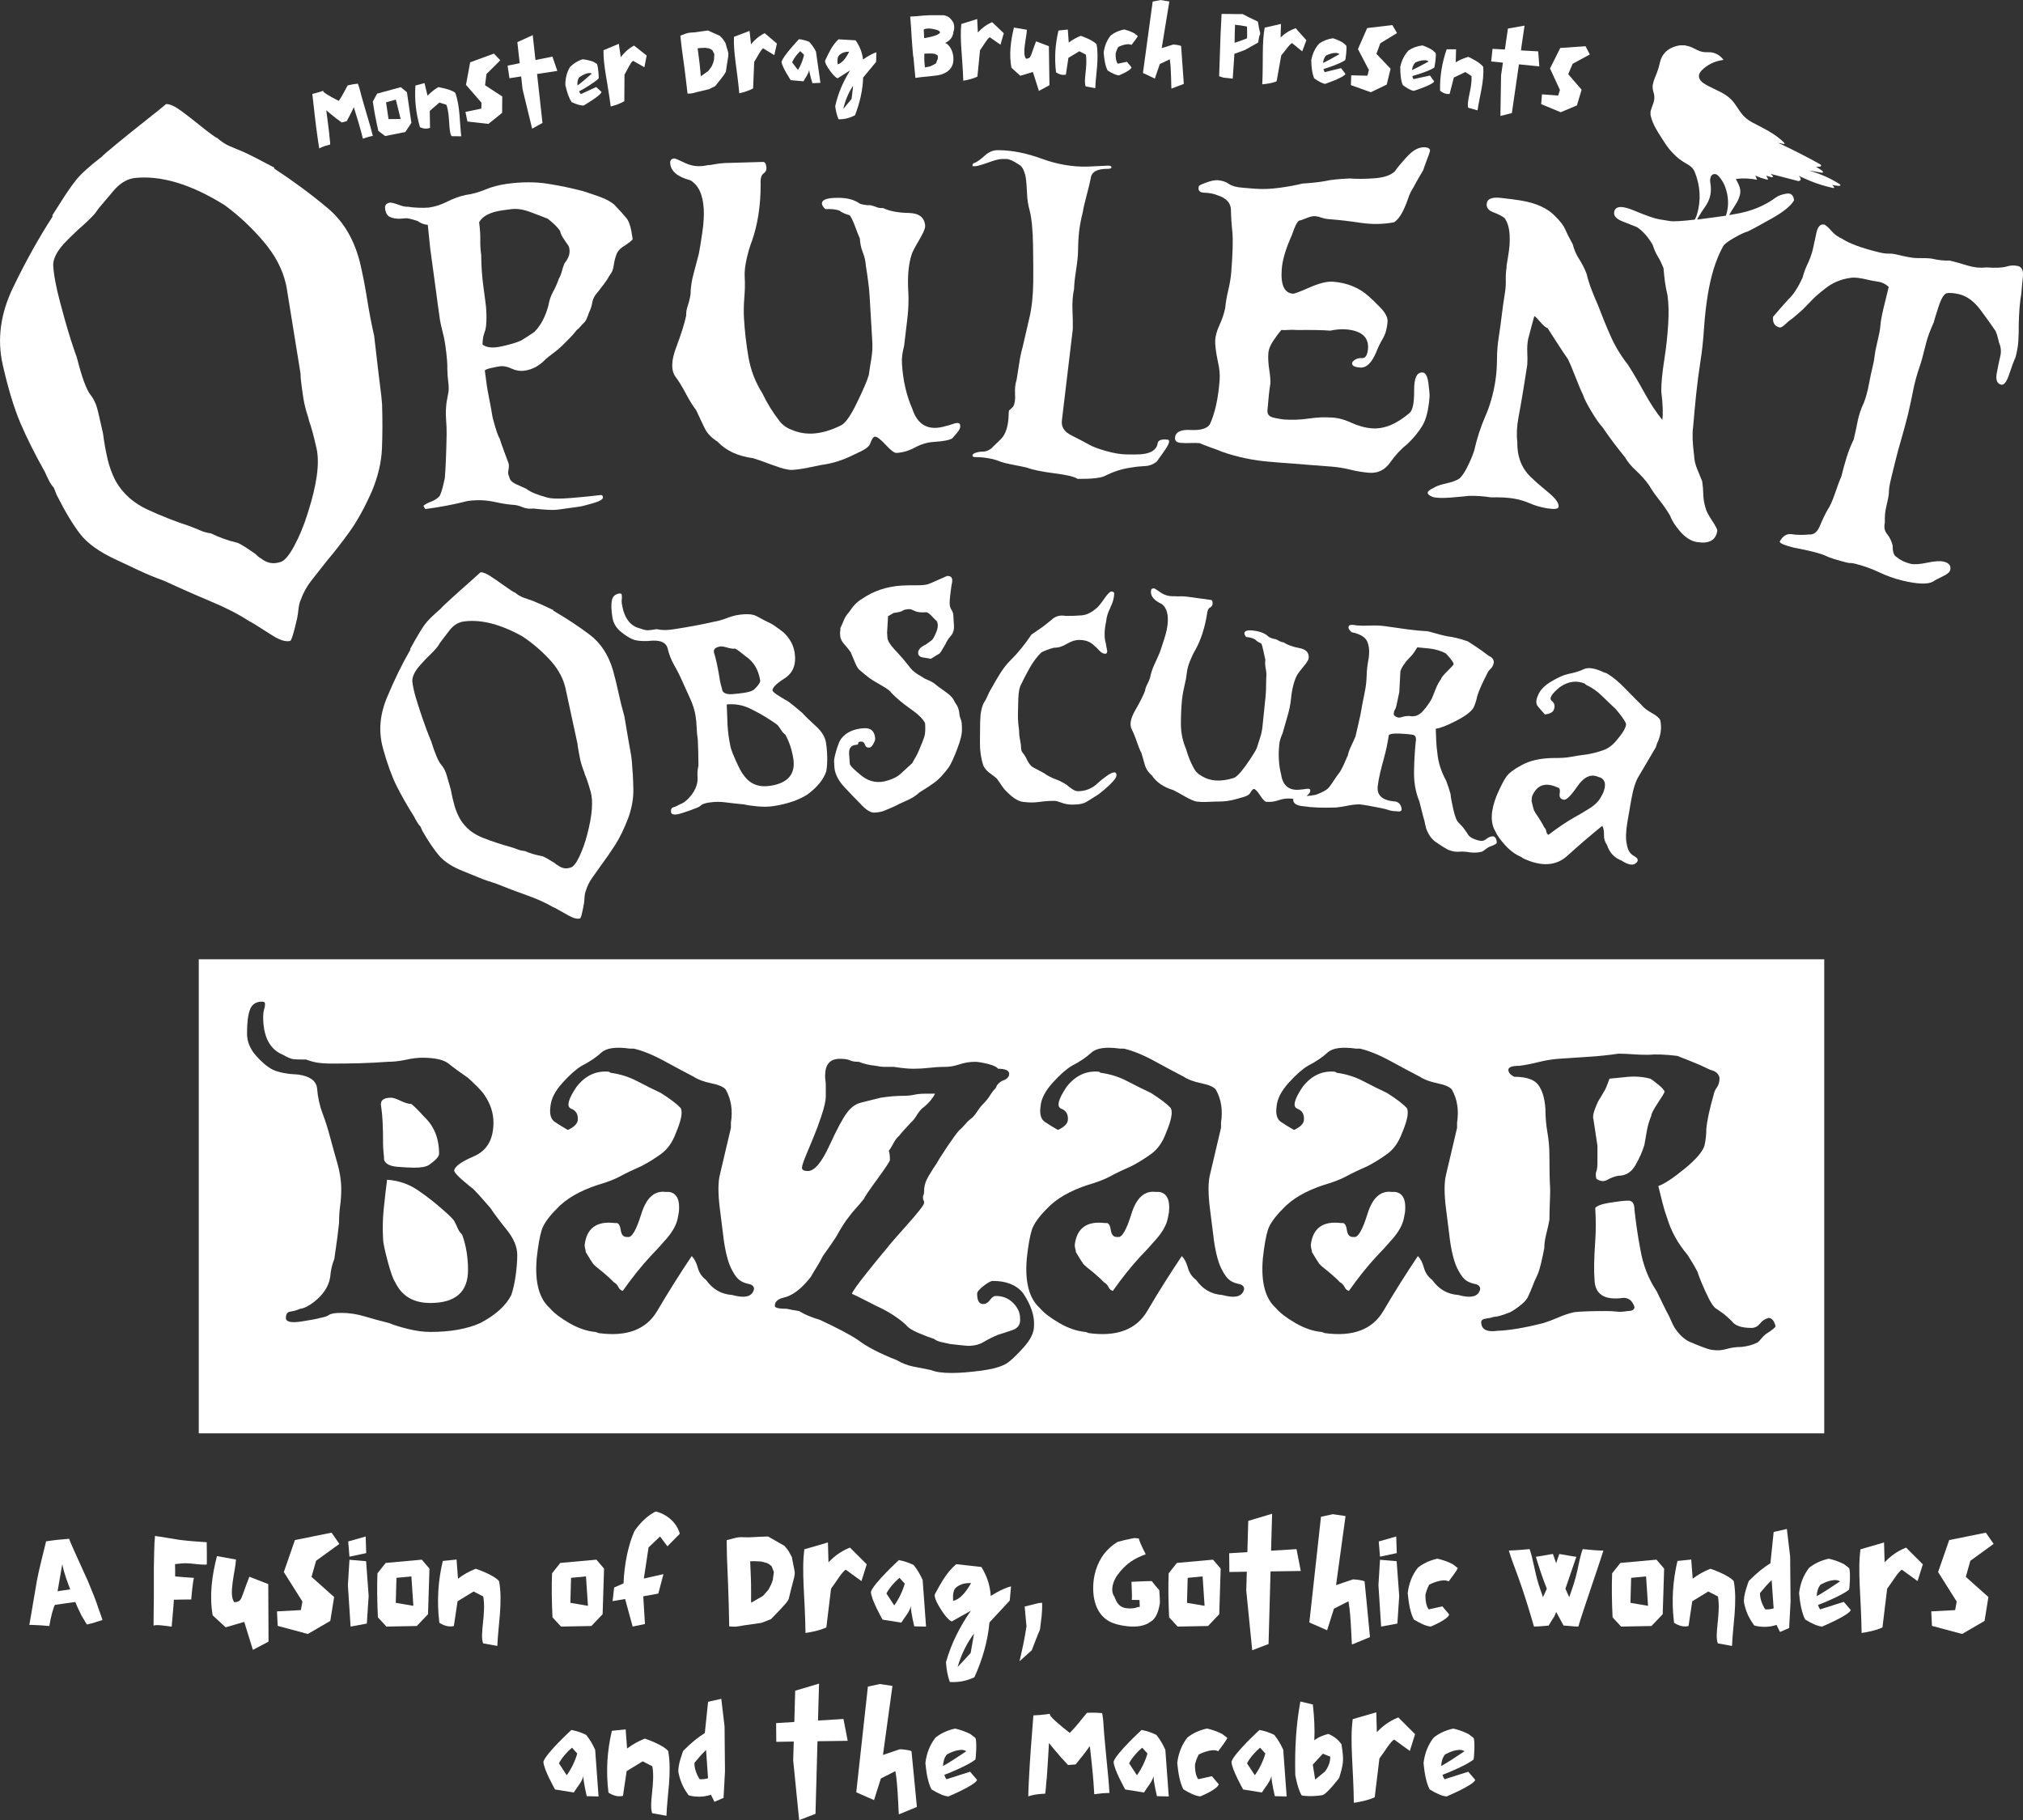 <?xml version="1.0" encoding="UTF-8"?>
<svg xmlns="http://www.w3.org/2000/svg" id="Layer_2" data-name="Layer 2" viewBox="0 0 606.91 546.02">
  <rect x="0" y="0" width="606.91" height="546.02" fill="#333333" stroke="none"/>
  <defs>
    <style>
      .cls-1 {
        fill: #fff;
        stroke-width: 0px;
      }
    </style>
  </defs>
  <g id="Layer_1-2" data-name="Layer 1">
    <g>
      <g>
        <path class="cls-1" d="M14.8,487.78c.34-2.26,1.24-5.88,1.71-6.35.98-.17,5.71-.77,6.09-.85l.64,1.54c2.01,4.09.34,1.02,2.82,5.2,2.13-.43,2.43-.68,4.52-1.28.08-.04.13-.04.17-.04-.09-.34-.21-.73-1.15-3.33-.85-2.6-1.62-4.52-3.24-8.4-1.45-3.28-4.99-10.82-5.63-12.66-3.71.34-4.43.39-5.07.51l-1.83.26c-.6,2.3-2.47,10.06-2.73,11.64-.34,1.75-1.7,10.23-2.3,13.43h.68c1.79.04,3.54.17,5.33.34ZM17.27,477.38l1.41-8.14c.51,2.68,1.74,5.88,2.39,7.54l-3.11.47-.68.13Z"></path>
        <path class="cls-1" d="M51.49,487.95c0-.08.04-.13.04-.21,0,0,.04-.26,0-.04.3-2.9.59-7.2.64-7.8h.13c.39-.04,4.05-.08,5.07-.08v-.08c.04-.6.47-5.24.81-6.4-1.41-.08-5.2-.38-5.63-.43,0-1.7,0-2.68-.04-3.7.17,0,2.17-.26,3.03-.26,1.62,0,3.28.3,4.9.39,1.23.04,1.45.04,1.58,0l.04-.55c0-.39,0-5.24-.04-6.14-2.73-.17-5.5-.38-8.22-.72-1.75-.26-6.01-1.02-6.91-1.1-.08-.05-.21-.05-.3-.09l-.09.04c-.26,2.43-.26,6.4-.34,9.17v9.33c-.04,4.34-.09,4.05-.09,8.35,1.07-.21,1.67-.13,3.84.13-.13-.08.04.04.94.13l.64.08Z"></path>
        <path class="cls-1" d="M75.87,494.94l4.69-2.47-.08-17.26-5.67-2.21c-2.77,6.99-2.09,7.37-4.48,7.67-1.92-2.09.34-9.64.47-12.83l-5.71-1.03c-1.58,6.09-2.3,12.06-1.28,17.78l3.88,3.58,5.58-1.62,2.6,8.4Z"></path>
        <path class="cls-1" d="M92.36,490.17l6.73-3.92,1.15-7.16-6.78-6.05,1.36-4.82,6.99-5.07-2.34-3.37-10.99,2.22-3.33,9.59,5.58,8.86-.47,2.56-7.16.38.21,4.35,9.04,2.43Z"></path>
        <path class="cls-1" d="M104.84,466.98l5.03-1.07-.17-4.98-5.24,1.49.38,4.56ZM105.19,487.95l4.86-.9.55-8.27-.77-10.44-4.99-.43-.47,7.63.81,12.4Z"></path>
        <path class="cls-1" d="M115.92,487.95l9.12-.17,3.37-3.54.43-13.68-2.3-2.68-10.83.98-2.47,3.11c-.17,4.01-.09,8.44.13,13.21l2.56,2.77ZM124.02,481.73l-5.29-.9.21-7.5,4.48-.43.59,8.82Z"></path>
        <path class="cls-1" d="M149.21,493.75c.17-5.67,1.7-13.21.51-19.44-1.7-1.96-6.99-3.7-6.99-3.7-2,.77-3.75,1.79-5.33,2.98l-.43-5.75-4.13.43c-1.41,5.92-1.83,12.06-1.03,18.54,1.45.94,2.9,1.32,4.35.98l1.11-7.42,4.81-2.94,2.9,1.49c.9,5.2-1.11,11.26-.04,14.07l4.26.77Z"></path>
        <path class="cls-1" d="M168.3,487.95l9.12-.17,3.37-3.54.43-13.68-2.3-2.68-10.83.98-2.47,3.11c-.17,4.01-.09,8.44.13,13.21l2.56,2.77ZM176.4,481.73l-5.29-.9.21-7.5,4.48-.43.59,8.82Z"></path>
        <path class="cls-1" d="M189.78,487.95l3.71-.77-.51-8.31,4.52-.81,1.54-5.84-5.88,1.32,1.41-9.33,3.45-3.28,2.21,2.94,3.71-3.75c-.9-3.63-4.39-6.1-7.24-6.69-2.22,1.11-4.35,2.98-6.35,5.84-1.83,4.09-3.07,9.89-3.28,15.72l-2.82,1.24-.47,4.09,3.76-.64,2.26,8.27Z"></path>
        <path class="cls-1" d="M218.84,487.91h.09c1.83.13,1.74.13,4.09-.3l5.41-.77,2.86-1.11,3.03-3.15c.77-.9,1.66-1.7,2.26-2.77,2.39-10.06,2.18-5.8.98-12.7l-1.02-1.88-.39-.52-.81-.98-4.94-2.81c-1.88.04-3.75.17-5.62.26-3.54,0-2.39-.34-6.78.85.05,1.7.05,3.36.09,5.03l.34,8.35c.17,4.18.26,8.31.34,12.45h.04s.04,0,.04.04ZM225.36,480.79l-.04-.72c0-.98.04-1.41,0-4.73,0-1.58-.26-6.22-.26-6.99.64-.04,2.52,0,3.28.08l1.79.47c.98.51.81.56,1.36.94l.68,1.75c-.51,3.28-.08,1.7-.81,3.71l-.85,1.62-1.62,1.83-3.45,2s-.08.04-.08.04Z"></path>
        <path class="cls-1" d="M241.64,489.87c2.01-.3,4.18-.72,6.27-1.66l1.41-11.64c1.58-2.05,3.33-5.16,4.43-5.67l4.69,3.41,1.58-5.03-5.03-5.03c-2.86,1.15-4.82,2.73-6.44,4.43l-.17-5.96-7.07,2.05c-.9,6.78.21,14.36.34,25.1Z"></path>
        <path class="cls-1" d="M277.82,487.95l-1.02-13.98c-.73-1.62-1.58-3.11-2.69-4.47-1.32-.68-2.77-1.15-4.43-1.49,0,0-7.59,6.95-8.4,9.51,0,2.22,3.49,8.35,3.49,8.35l5.63.9c.9-1.54,2.47-3.16,2.85-4.9.05,2,1.03,6.01,1.03,6.01l3.54.08ZM268.27,481.6l-2.34-3.58c.81-1.57,2.39-3.41,3.92-4.69l1.58,1.75c-.6,2.17-1.83,4.73-3.16,6.52Z"></path>
        <path class="cls-1" d="M284.94,504.57c2.6.17,5.07-.3,7.38-1.41,2.39-5.28,4.01-10.74,4.52-16.45l6.09-6.56.39-4.27c-2.94.77-6.09,2.9-6.09,2.9-.17-2.81-.94-5.67-2.81-8.7l-7.55-.85c-2.94,2.52-4.6,5.71-6.39,8.99-.39.72.72,2.98,2,4.9,1.36,2.09,2.98,3.8,3.37,3.11l5.41-3.03c-3.15,4.56-5.8,9.55-7.46,15.43.13,2.09.47,4.09,1.15,5.92ZM285.96,480.24s-.34-2.69.68-3.84c1.24-1.15,2.81-1.57,4.69-1.49-1.7,3.03-3.49,4.9-5.37,5.33ZM287.28,500.1c1.11-3.79,2.73-7.11,4.94-10.06l-1.02,5.84-3.92,4.22Z"></path>
        <path class="cls-1" d="M305.86,498.35c1.54-1.41,2.14-1.88,3.67-3.28.81-2.09,1.58-4.18,2.47-6.22.38-3.41.72-4.6.64-8.06-.05,0-.13.04-.21.04-.3,0-.6.05-.94.09l-4.09,1.02.55,5.93c-.51,3.54-1.28,7.03-2.09,10.48Z"></path>
        <path class="cls-1" d="M341.15,487.91c1.23-.13,2.56-.43,3.63-1.15l.21-.17c1.92-.9,2.65-3.54,2.98-5.67,0-.6,0-1.15-.04-1.75l-.13-2.13c-.34-.34-1.79-2.09-2.26-2.73-2.43,0-3.49.13-6.09.21,0,1.28.26,4.52.08,5.42.77,0,1.58.04,2.34.04,0,.43.04,1.79.08,2.05l-.64.08c-1.03.51-3.63.6-4.86-.13-1.15-.64-1.66-1.79-2.09-2.94-1.45-2.01-.3-4.9.85-6.52,2.68-3.63,5.2-5.03,8.52-6.27-.51-.98-1.74-3.36-2.09-4.73l-1.28-.13-.72.13c-2.81.64-1.03.13-4.35,1.02-1.58.94-2.94,2.17-4.09,3.63-2.17,2.9-3.24,6.56-3.24,10.18,0,4.56,1.54,8.65,5.58,10.4,2.14.9,5.5,1.36,7.59,1.15Z"></path>
        <path class="cls-1" d="M353.29,487.95l9.12-.17,3.37-3.54.43-13.68-2.3-2.68-10.83.98-2.47,3.11c-.17,4.01-.09,8.44.13,13.21l2.56,2.77ZM361.39,481.73l-5.29-.9.21-7.5,4.48-.43.59,8.82Z"></path>
        <path class="cls-1" d="M390.24,471.29l-1.28-6.57-7.63.47.05-2.04.26-9.04-7.16,2.13-.26,9.38-5.46.34.05,5.62,5.24-.09-.17,5.63,1.79,17.94,4.9-1.88.6-21.78,9.08-.13Z"></path>
        <path class="cls-1" d="M405.63,493.32l5.37-2.21c-.21-2.43-1.62-16.71-1.62-16.71-.47-.39-3.28-.64-3.49-.6-1.15.39-3.37,1.15-5.07,1.71l2.85-20.71-3.79-.56c-1.45.3-2.09.43-3.58.77l-3.49,31.71,5.33,2.34,2.05-6.48,4.35-2.22c.85,4.43.9,13.47,1.11,12.96Z"></path>
        <path class="cls-1" d="M414.01,466.98l5.03-1.07-.17-4.98-5.24,1.49.38,4.56ZM414.36,487.95l4.86-.9.55-8.27-.77-10.44-4.99-.43-.47,7.63.81,12.4Z"></path>
        <path class="cls-1" d="M429.23,487.95s5.16-2.09,5.54-3.63l-2.05-2.43-4.09.9c-.68-.9-1.03-2.39-.98-4.47,0,0,.39-1.66,1.11-2.94,0,0,3.92-2.05,5.84-.98.47-.64,2.56-3.32,2.73-4.01l-1.49-1.15c-1.57-.81-3.11-1.32-4.6-1.66-2.34.51-4.31,1.45-5.89,2.72-1.7,2.18-2.68,4.73-3.03,7.63.3,3.16.81,5.92,1.83,7.89,1.92,1.19,3.67,2,5.07,2.13Z"></path>
        <path class="cls-1" d="M460.21,487.95c1.45,0,4.39-.3,4.39-.3,2.39-4.05,1.32-1.75,2.26-4.09l2.22,4.09h.04c1.45.04,2.9.3,4.39.3,1.45-4.98,6.65-19.78,7.5-22.8l-1.54-.04c-1.06-.08-2.13-.13-3.19-.26l-1.45-.13c-.6,1.49-1.2,4.35-1.62,6.44-.77,3.32-1.32,4.77-2.43,7.97l-1.15-2.52,3.28-9.59c-.72-.08-1.45-.21-2.17-.34l-2.94-.51-.94,2.72v.09s-.04-.05-.04-.09c-.26-.77-.81-2.43-.94-2.72-.21.04-.38.08-.59.08-.77.17-3.8.68-4.52.77.39,1.36.85,2.73,1.28,4.09,1.28,3.62.68,2.09,2,5.49-.34.85-.77,1.71-1.15,2.52l-1.28-3.71c-1.32-4.3-1.62-7.54-2.73-10.7l-1.45.13c-1.23.13-4.09.3-4.78.3.81,2.85,2.01,5.63,2.98,8.44,1.71,4.73,3.16,9.55,4.56,14.36Z"></path>
        <path class="cls-1" d="M486.33,487.95l9.12-.17,3.37-3.54.43-13.68-2.3-2.68-10.83.98-2.47,3.11c-.17,4.01-.09,8.44.13,13.21l2.56,2.77ZM494.43,481.73l-5.29-.9.21-7.5,4.48-.43.59,8.82Z"></path>
        <path class="cls-1" d="M519.62,493.75c.17-5.67,1.7-13.21.51-19.44-1.7-1.96-6.99-3.7-6.99-3.7-2,.77-3.75,1.79-5.33,2.98l-.43-5.75-4.13.43c-1.41,5.92-1.83,12.06-1.03,18.54,1.45.94,2.9,1.32,4.35.98l1.11-7.42,4.81-2.94,2.9,1.49c.9,5.2-1.11,11.26-.04,14.07l4.26.77Z"></path>
        <path class="cls-1" d="M534.02,489.57l2.73-1.19.43-7.89-.13-13.55-.98-8.27-3.96.9-.98,9.38c-1.96,1.2-4.14,2.94-6.48,5.33,0,0-1.83,4.6-1.41,6.61.64,3.07,1.79,5.03,3.03,6.73,2.3.64,4.69.51,6.69-.17l1.06,2.13ZM529.55,482.75c-.94-1.49-1.58-3.24-1.54-4.86,1.83-2.22,2.13-2.52,3.49-3.88.17,2.47.39,5.2.6,8.48-.43.21-2.13.42-2.56.26Z"></path>
        <path class="cls-1" d="M553.16,480.53l-7.11,2.26c-.26-.34-.47-.81-.64-1.32,1.88-.68,7.5-3.07,9.33-4.6.13-.26.51-5.45,0-6.47l-1.49-1.15c-1.57-.81-3.11-1.32-4.6-1.66-2.34.51-4.31,1.45-5.89,2.72-1.7,2.18-2.68,4.73-3.03,7.63.3,3.16.81,5.92,1.83,7.89,1.92,1.19,3.67,2,5.07,2.13,0,0,8.22-3.45,8.61-4.98l-2.09-2.43ZM550.13,474.01c.68-.08,1.36.04,1.88.39-1.96,1.32-5.58,3.71-6.99,4.43.04-1.28.39-2.56,1.15-3.45,0,0,2.09-1.23,3.96-1.36Z"></path>
        <path class="cls-1" d="M558.48,489.87c2.01-.3,4.18-.72,6.27-1.66l1.41-11.64c1.58-2.05,3.33-5.16,4.43-5.67l4.69,3.41,1.58-5.03-5.03-5.03c-2.86,1.15-4.82,2.73-6.44,4.43l-.17-5.96-7.07,2.05c-.9,6.78.21,14.36.34,25.1Z"></path>
        <path class="cls-1" d="M588.65,490.17l6.73-3.92,1.15-7.16-6.78-6.05,1.36-4.82,6.99-5.07-2.34-3.37-10.99,2.22-3.33,9.59,5.58,8.86-.47,2.56-7.16.38.21,4.35,9.04,2.43Z"></path>
        <path class="cls-1" d="M179.57,538.9l-1.02-13.98c-.73-1.62-1.58-3.11-2.69-4.47-1.32-.68-2.77-1.15-4.43-1.49,0,0-7.59,6.95-8.4,9.51,0,2.22,3.49,8.35,3.49,8.35l5.63.9c.9-1.54,2.47-3.16,2.85-4.9.05,2,1.03,6.01,1.03,6.01l3.54.08ZM170.02,532.55l-2.34-3.58c.81-1.57,2.39-3.41,3.92-4.69l1.58,1.75c-.6,2.17-1.83,4.73-3.16,6.52Z"></path>
        <path class="cls-1" d="M199.94,544.7c.17-5.67,1.7-13.21.51-19.44-1.7-1.96-6.99-3.7-6.99-3.7-2,.77-3.75,1.79-5.33,2.98l-.43-5.75-4.13.43c-1.41,5.92-1.83,12.06-1.03,18.54,1.45.94,2.9,1.32,4.35.98l1.11-7.42,4.81-2.94,2.9,1.49c.9,5.2-1.11,11.26-.04,14.07l4.26.77Z"></path>
        <path class="cls-1" d="M214.34,540.52l2.73-1.19.43-7.89-.13-13.55-.98-8.27-3.96.9-.98,9.38c-1.96,1.2-4.14,2.94-6.48,5.33,0,0-1.83,4.6-1.41,6.61.64,3.07,1.79,5.03,3.03,6.73,2.3.64,4.69.51,6.69-.17l1.06,2.13ZM209.87,533.7c-.94-1.49-1.58-3.24-1.54-4.86,1.83-2.22,2.13-2.52,3.49-3.88.17,2.47.39,5.2.6,8.48-.43.21-2.13.42-2.56.26Z"></path>
        <path class="cls-1" d="M254.32,522.24l-1.28-6.57-7.63.47.05-2.04.26-9.04-7.16,2.13-.26,9.38-5.46.34.05,5.62,5.24-.09-.17,5.63,1.79,17.94,4.9-1.88.6-21.78,9.08-.13Z"></path>
        <path class="cls-1" d="M269.7,544.27l5.37-2.21c-.21-2.43-1.62-16.71-1.62-16.71-.47-.39-3.28-.64-3.49-.6-1.15.39-3.37,1.15-5.07,1.71l2.85-20.71-3.79-.56c-1.45.3-2.09.43-3.58.77l-3.49,31.71,5.33,2.34,2.05-6.48,4.35-2.22c.85,4.43.9,13.47,1.11,12.96Z"></path>
        <path class="cls-1" d="M291.05,531.49l-7.11,2.26c-.26-.34-.47-.81-.64-1.32,1.88-.68,7.5-3.07,9.33-4.6.13-.26.51-5.45,0-6.47l-1.49-1.15c-1.57-.81-3.11-1.32-4.6-1.66-2.34.51-4.31,1.45-5.89,2.72-1.7,2.18-2.68,4.73-3.03,7.63.3,3.16.81,5.92,1.83,7.89,1.92,1.19,3.67,2,5.07,2.13,0,0,8.22-3.45,8.61-4.98l-2.09-2.43ZM288.02,524.96c.68-.08,1.36.04,1.88.39-1.96,1.32-5.58,3.71-6.99,4.43.04-1.28.39-2.56,1.15-3.45,0,0,2.09-1.23,3.96-1.36Z"></path>
        <path class="cls-1" d="M308.48,538.9c.34-.13.68-.26.98-.3,1.32-.34,2.72-.47,4.09-.51.26-1.2.26-3.2.51-4.99.05-.77.52-7.63.64-10.23,1.15,1.49,2.43,2.94,3.67,4.39l2.05,2.22c.21,0,1.74-.13,2.26-.17.3-.39,2.09-2.52,2.9-3.63l1.32-1.79s0-.05.05-.09c.55,4.73,1.06,9.42,1.32,14.15v.3c1.49-.21,3.03-.38,4.56-.38-.08-1.41-.17-2.81-.3-4.22-.47-5.16-1.28-12.49-1.58-17.69-.17-1.28-.21-1.66-.3-2.05l-2.09-.13c-.81,0-1.67,0-2.47.05-1.92,2.26-2.98,3.83-4.86,5.71-.13.08-.21.21-.3.3-.39-.3-4.39-3.36-5.76-5.03l-.21-.51v-.17c-.43.04-.81.08-1.23.17-1.23.13-2.47.26-3.71.3-.43,5.54-1.07,13.3-1.32,18.88-.13,1.79-.17,3.62-.21,5.41Z"></path>
        <path class="cls-1" d="M350.63,538.9l-1.02-13.98c-.73-1.62-1.58-3.11-2.69-4.47-1.32-.68-2.77-1.15-4.43-1.49,0,0-7.59,6.95-8.4,9.51,0,2.22,3.49,8.35,3.49,8.35l5.63.9c.9-1.54,2.47-3.16,2.85-4.9.05,2,1.03,6.01,1.03,6.01l3.54.08ZM341.08,532.55l-2.34-3.58c.81-1.57,2.39-3.41,3.92-4.69l1.58,1.75c-.6,2.17-1.83,4.73-3.16,6.52Z"></path>
        <path class="cls-1" d="M360.09,538.9s5.16-2.09,5.54-3.63l-2.05-2.43-4.09.9c-.68-.9-1.03-2.39-.98-4.47,0,0,.39-1.66,1.11-2.94,0,0,3.92-2.05,5.84-.98.47-.64,2.56-3.32,2.73-4.01l-1.49-1.15c-1.57-.81-3.11-1.32-4.6-1.66-2.34.51-4.31,1.45-5.89,2.72-1.7,2.18-2.68,4.73-3.03,7.63.3,3.16.81,5.92,1.83,7.89,1.92,1.19,3.67,2,5.07,2.13Z"></path>
        <path class="cls-1" d="M386,538.9l-1.02-13.98c-.73-1.62-1.58-3.11-2.69-4.47-1.32-.68-2.77-1.15-4.43-1.49,0,0-7.59,6.95-8.4,9.51,0,2.22,3.49,8.35,3.49,8.35l5.63.9c.9-1.54,2.47-3.16,2.85-4.9.05,2,1.03,6.01,1.03,6.01l3.54.08ZM376.45,532.55l-2.34-3.58c.81-1.57,2.39-3.41,3.92-4.69l1.58,1.75c-.6,2.17-1.83,4.73-3.16,6.52Z"></path>
        <path class="cls-1" d="M390.51,538.6c2.09.43,5.45.13,6.35-.13,1.32-.43,4.9-5.11,4.9-5.11,1.28-4.3,1.49-5.16.68-10.1-.98-1.45-2.34-2.43-3.92-3.11-1.53.42-2.9.89-4.22,1.92.17-3.2,0-6.78-.43-10.74l-3.75-.9c-1.23,6.6-1.74,13.98-1.53,22.12.59,3.03,1.23,4.94,1.92,6.05ZM394.56,533.83l-.72-4.47,3.03-3.28,2.22.9c0,1.58-.52,3.07-1.62,4.47l-2.9,2.39Z"></path>
        <path class="cls-1" d="M406.15,540.82c2.01-.3,4.18-.72,6.27-1.66l1.41-11.64c1.58-2.05,3.33-5.16,4.43-5.67l4.69,3.41,1.58-5.03-5.03-5.03c-2.86,1.15-4.82,2.73-6.44,4.43l-.17-5.96-7.07,2.05c-.9,6.78.21,14.36.34,25.1Z"></path>
        <path class="cls-1" d="M440.5,531.49l-7.11,2.26c-.26-.34-.47-.81-.64-1.32,1.88-.68,7.5-3.07,9.33-4.6.13-.26.51-5.45,0-6.47l-1.49-1.15c-1.57-.81-3.11-1.32-4.6-1.66-2.34.51-4.31,1.45-5.89,2.72-1.7,2.18-2.68,4.73-3.03,7.63.3,3.16.81,5.92,1.83,7.89,1.92,1.19,3.67,2,5.07,2.13,0,0,8.22-3.45,8.61-4.98l-2.09-2.43ZM437.48,524.96c.68-.08,1.36.04,1.88.39-1.96,1.32-5.58,3.71-6.99,4.43.04-1.28.39-2.56,1.15-3.45,0,0,2.09-1.23,3.96-1.36Z"></path>
      </g>
      <g>
        <g>
          <path class="cls-1" d="M393.57,375.58c1.18,1.99,1.93,3.18,2.25,3.58.33.41,1.38,1.3,3.15,2.69,1.39,1.18,2.38,2.1,2.96,2.75.67.38,1.15.88,1.44,1.5.29.61.73.99,1.31,1.15,2.79-3.96,5.58-7.44,8.38-10.46,1.23-1.23,2.8-2.95,4.71-5.15,1.92-2.21,3.05-4.3,3.42-6.29l.33-1.75c.36-3.67-.62-5.68-2.96-6.04h-1c-3.38-.44-5.81,1.76-7.31,6.6-1.5,4.83-2.84,7.14-4.02,6.92h-.33c-1.02,0-1.62-.66-1.81-1.98-.18-1.32-.56-2.05-1.15-2.21h-.67c-5.42-.65-8.43,1.55-9.02,6.6,0,.36.05.74.17,1.15.11.41.17.72.17.94Z"></path>
          <path class="cls-1" d="M322.75,375.58c1.18,1.99,1.93,3.18,2.25,3.58.33.41,1.38,1.3,3.15,2.69,1.39,1.18,2.38,2.1,2.96,2.75.67.38,1.15.88,1.44,1.5.29.61.73.99,1.31,1.15,2.79-3.96,5.58-7.44,8.38-10.46,1.23-1.23,2.8-2.95,4.71-5.15,1.92-2.21,3.05-4.3,3.42-6.29l.33-1.75c.36-3.67-.62-5.68-2.96-6.04h-1c-3.38-.44-5.81,1.76-7.31,6.6-1.5,4.83-2.84,7.14-4.02,6.92h-.33c-1.02,0-1.62-.66-1.81-1.98-.18-1.32-.56-2.05-1.15-2.21h-.67c-5.42-.65-8.43,1.55-9.02,6.6,0,.36.05.74.17,1.15.11.41.17.72.17.94Z"></path>
          <path class="cls-1" d="M114.91,342.48c0,1.25.05,2.32.15,3.21.11.88.17,1.64.17,2.29.44,1.18,1.76,1.86,3.96,2.04,2.21.18,3.9.27,5.06.27,2.21,0,3.71-.29,4.52-.88,1.97-1.39,2.96-2.48,2.96-3.29,0-4.62-1.5-8.33-4.5-11.12-1.77-1.97-3.05-3.25-3.85-3.83-.81,0-1.87-.31-3.19-.94-1.32-.62-2.27-.94-2.85-.94-2.42,0-3.41.92-2.98,2.75.38,2.42.56,5.9.56,10.44Z"></path>
          <path class="cls-1" d="M116.12,353.92c-.38,3.02-.71,5.93-1,8.75-.29,2.82-.36,5.74-.21,8.75,0,1.17.46,3.46,1.38,6.88.92,3.41,1.67,5.51,2.25,6.31,1.97,4.18,5.49,6.27,10.56,6.27,7.54,0,11.31-3.3,11.31-9.9,0-3.82-.58-7.34-1.75-10.56-.58-.58-1.03-1.22-1.33-1.92-.29-.69-.66-1.44-1.08-2.25-.38-.59-1.37-1.59-2.98-2.98-2.42-2.19-5.02-4.24-7.81-6.15-2.78-1.92-5.89-2.98-9.33-3.21Z"></path>
          <path class="cls-1" d="M175.72,375.58c1.18,1.99,1.93,3.18,2.25,3.58.33.41,1.38,1.3,3.15,2.69,1.39,1.18,2.38,2.1,2.96,2.75.67.38,1.15.88,1.44,1.5.29.61.73.99,1.31,1.15,2.79-3.96,5.58-7.44,8.38-10.46,1.23-1.23,2.8-2.95,4.71-5.15,1.92-2.21,3.05-4.3,3.42-6.29l.33-1.75c.36-3.67-.62-5.68-2.96-6.04h-1c-3.38-.44-5.81,1.76-7.31,6.6-1.5,4.83-2.84,7.14-4.02,6.92h-.33c-1.02,0-1.62-.66-1.81-1.98-.18-1.32-.56-2.05-1.15-2.21h-.67c-5.42-.65-8.43,1.55-9.02,6.6,0,.36.05.74.17,1.15.11.41.17.72.17.94Z"></path>
          <path class="cls-1" d="M479.24,343.69v5.19c0,1.17-.11,2.01-.33,2.52-.22.52-.22,1.25,0,2.21,1.17.81,2.26.92,3.29.33,1.03-.59,2.13-1.01,3.31-1.23,2.19,0,3.9-1.04,5.1-3.12,1.21-2.09,2.11-4.13,2.71-6.1.21-1.25.46-2.68.75-4.29.3-1.61.75-3.11,1.33-4.5,0-.59.66-1.88,1.98-3.85,1.32-1.98,1.98-3.09,1.98-3.31,0-.43-.6-1.14-1.81-2.12-1.21-1-2.04-1.61-2.48-1.83-2.2-.58-4.47-.76-6.81-.54l-5.4.54c-.66,1.83-1.14,3.01-1.44,3.52-.29.52-.73,1.25-1.31,2.21-.45.58-.96,1.64-1.54,3.15-.58,1.5-.77,2.58-.54,3.23l1.21,8.02Z"></path>
          <path class="cls-1" d="M59.63,429.98h487.65v-142.21H59.63v142.21ZM445.87,395.54c.99-.11,1.7-.27,2.15-.48.94,0,2.44-.4,4.5-1.21.58-.15,1.57-.74,2.96-1.77,1.4-1.03,2.32-1.94,2.77-2.75.58-1.17,1.07-2.3,1.48-3.4.4-1.11.9-2.25,1.48-3.42.38-.8.76-2.07,1.17-3.79.4-1.72.71-3.17.92-4.35,0-1.25.2-2.66.6-4.23.4-1.58.71-2.99.94-4.23,0-1.18.03-2.72.1-4.62.08-1.9.12-3.44.12-4.62-.16-2.42-.23-5.82-.23-10.23,0-2.19-.2-4.44-.6-6.75-.41-2.32-.6-4.69-.6-7.1-.22-3.15-.94-5.53-2.15-7.15-1.21-1.61-3.6-2.42-7.19-2.42-1.18-.58-1.77-1.28-1.77-2.08s1.09-1.21,3.29-1.21c1.76-.22,3.65-.59,5.67-1.1,2.01-.51,4.01-.84,6-1,3-.22,6-.42,9-.6,3.01-.18,6.03-.49,9.04-.94,1.39,0,2.78.06,4.17.17,1.4.11,3.02.17,4.85.17,2.19-.22,5.09-.11,8.69.33,3,1.18,5.19,2.06,6.58,2.65,1.25.58,2.35,1.1,3.31,1.54,1.61.36,2.53,1.17,2.75,2.42,0,1.17-.26,2.1-.77,2.81-.52.7-.85,1.45-1,2.25-1.25,4.39-1.98,7.8-2.19,10.23,0,1.75-.19,3.43-.56,5.04-.58,1.83-2.58,4.15-6,6.94-3.41,2.79-6.02,4.52-7.85,5.17.44,1.77.86,3.45,1.27,5.06.4,1.61.9,3.22,1.48,4.83,1.18,3.82,3.19,7.41,6.04,10.77,1.18,1.83,2.17,3.52,2.98,5.06.36,1.25,1.2,3.33,2.52,6.23,1.32,2.89,2.38,4.52,3.19,4.88,1.18.82,1.92,1.34,2.21,1.56.29.21,1.06.91,2.31,2.08.96,1.39,2.94,2.08,5.94,2.08,1.03,0,1.89-.44,2.58-1.31.69-.89,1.55-1.44,2.58-1.67.96,0,1.65.81,2.08,2.44,0,.36-.99,1.17-2.96,2.42-.45.36-.96.89-1.54,1.58-.58.7-.99,1.04-1.21,1.04-1.18.6-2.69,1-4.52,1.21-1.61,0-3.11.21-4.5.62-1.39.41-2.79.49-4.19.27-.43,0-1.44-.29-3.02-.88-1.57-.59-2.58-1.01-3.02-1.23-1.77-.58-3.38-1.86-4.83-3.83-.58-.8-1.08-1.7-1.48-2.69-.41-1-.91-2.01-1.5-3.04-.95-1.97-1.93-3.98-2.96-6.04-2.42-3.59-4.04-7.78-4.85-12.54-.36-1.83-.69-3.76-.98-5.77-.29-2.01-.55-4.01-.77-6,0-1.97-.7-2.89-2.08-2.75-1.03,0-2.79.2-5.29.6-2.49.41-3.95.94-4.4,1.6.22,3.58.22,6.89,0,9.9-.36,5.21-.43,9.09-.21,11.65.14,4.41,3.03,6.2,8.69,5.4,1.61,0,2.71.92,3.29,2.75,0,.81-.7,1.21-2.08,1.21-1.25.22-2.32.28-3.21.17-.88-.11-1.93-.17-3.17-.17-4.41,0-7.6.11-9.58.33-1.61.36-3.22.9-4.83,1.6-1.61.7-3.11,1.26-4.5,1.69-5.58,1.41-10.17,2.18-13.75,2.31-3.23.45-4.85-.43-4.85-2.62,0-.59.5-.95,1.5-1.06ZM378.84,377.69c.44-4.04.96-6.96,1.54-8.75.58-1.79,2.08-3.9,4.5-6.33,2.79-3,6.9-5.38,12.31-7.15,2.79-.8,5.03-1.67,6.71-2.58,1.69-.92,3.86-1.96,6.5-3.12,1.97-1.03,3.91-2.23,5.81-3.62,1.92-1.4,3.39-3.49,4.42-6.27,1.61-3.82,2.08-6.31,1.42-7.48-1.17-1.25-3.15-2.76-5.94-4.52-2.2-1.03-4.56-2.2-7.08-3.52-2.53-1.32-5.19-2.16-7.98-2.52l-.54-.33c-3.82-.36-7.05,1.15-9.69,4.52-2.57,3.81-3.1,6-1.6,6.58,1.51.58,2.16,1.79,1.94,3.62-.22,1.03-1.21,1.95-2.96,2.75-1.41-.8-2.71-1.61-3.92-2.42-1.21-.8-1.64-2.42-1.27-4.83.22-2.19,1.43-4.5,3.62-6.92,2.21-2.43,4.11-4.11,5.73-5.06,2.42-1.25,4.38-2.57,5.88-3.96,1.51-1.4,4.36-1.8,8.54-1.21h1.21c2.78.66,5.86,1.92,9.27,3.79,3.42,1.86,6.33,3.42,8.75,4.67,1.18.81,2.92,1.45,5.23,1.94,2.3.47,3.76,1.11,4.35,1.92,1.61,2.86,2.12,6.16,1.54,9.9v1.54l-3.31,14.06c-.58,2.28-.58,5.71,0,10.29.58,4.58.98,7.79,1.21,9.62.59,3.96,1.4,6.85,2.42,8.69.82,1.61,1.7,2.71,2.65,3.29.58.38,1.39.68,2.42.9,1.03.21,1.54.72,1.54,1.52-.43,1.99-2.16,2.69-5.17,2.1l-1.44-.33c-3.22-.22-5.82-1.73-7.79-4.52-1.25-.94-2.08-2.17-2.48-3.67-.41-1.51-1.01-2.67-1.81-3.48-3.6,5.36-7.05,10.85-10.35,16.46-3.29,5.6-9.16,7.81-17.58,6.65l-.88-.33c-2.57-.22-5.22-1.11-7.94-2.69-2.71-1.58-4.65-3.07-5.81-4.46-3.22-2.86-4.54-7.77-3.96-14.73ZM308.02,377.69c.44-4.04.96-6.96,1.54-8.75.58-1.79,2.08-3.9,4.5-6.33,2.79-3,6.9-5.38,12.31-7.15,2.79-.8,5.03-1.67,6.71-2.58,1.69-.92,3.86-1.96,6.5-3.12,1.97-1.03,3.91-2.23,5.81-3.62,1.92-1.4,3.39-3.49,4.42-6.27,1.61-3.82,2.08-6.31,1.42-7.48-1.17-1.25-3.15-2.76-5.94-4.52-2.2-1.03-4.56-2.2-7.08-3.52-2.53-1.32-5.19-2.16-7.98-2.52l-.54-.33c-3.82-.36-7.05,1.15-9.69,4.52-2.57,3.81-3.1,6-1.6,6.58,1.51.58,2.16,1.79,1.94,3.62-.22,1.03-1.21,1.95-2.96,2.75-1.41-.8-2.71-1.61-3.92-2.42-1.21-.8-1.64-2.42-1.27-4.83.22-2.19,1.43-4.5,3.62-6.92,2.21-2.43,4.11-4.11,5.73-5.06,2.42-1.25,4.38-2.57,5.88-3.96,1.51-1.4,4.36-1.8,8.54-1.21h1.21c2.78.66,5.86,1.92,9.27,3.79,3.42,1.86,6.33,3.42,8.75,4.67,1.18.81,2.92,1.45,5.23,1.94,2.3.47,3.76,1.11,4.35,1.92,1.61,2.86,2.12,6.16,1.54,9.9v1.54l-3.31,14.06c-.58,2.28-.58,5.71,0,10.29.58,4.58.98,7.79,1.21,9.62.59,3.96,1.4,6.85,2.42,8.69.82,1.61,1.7,2.71,2.65,3.29.58.38,1.39.68,2.42.9,1.03.21,1.54.72,1.54,1.52-.43,1.99-2.16,2.69-5.17,2.1l-1.44-.33c-3.22-.22-5.82-1.73-7.79-4.52-1.25-.94-2.08-2.17-2.48-3.67-.41-1.51-1.01-2.67-1.81-3.48-3.6,5.36-7.05,10.85-10.35,16.46-3.29,5.6-9.16,7.81-17.58,6.65l-.88-.33c-2.57-.22-5.22-1.11-7.94-2.69-2.71-1.58-4.65-3.07-5.81-4.46-3.22-2.86-4.54-7.77-3.96-14.73ZM234.89,389.33c2.78-.58,5.56-2.67,8.35-6.27.58-1.03,1.19-2.03,1.81-3.02.62-.98,1.23-2.07,1.81-3.25,1.18-1.61,2.5-3.51,3.96-5.71,1.54-2.79,2.82-4.8,3.85-6.04.58-.82,1.28-1.67,2.08-2.54.8-.88,1.61-1.82,2.42-2.85.22-.58,1.57-2.57,4.06-5.98,2.5-3.42,3.75-5.31,3.75-5.69,0-1.23-.11-2.15-.33-2.75.44-.58.9-1.33,1.38-2.25.48-.92,1.05-1.67,1.71-2.25.8-1.03,1.98-2.34,3.52-3.96.65-.58,1.21-1.28,1.69-2.08.48-.82,1.02-1.52,1.6-2.1,1.83-1.39,3.15-2.89,3.96-4.5h-2.96c-1.25,0-2.37.11-3.35.33-.99.21-2.07.31-3.25.31-2.06,0-4.29.19-6.71.56-2.35.58-4.33,1.08-5.94,1.48-1.61.41-3.01,1.41-4.19,3.02-1.24,1.61-3.02,4.93-5.33,9.96-2.31,5.03-4.45,7.54-6.42,7.54-1.18,0-1.77-.33-1.77-1,0-.58.55-2.17,1.65-4.77,1.11-2.61,1.84-4.4,2.21-5.35.44-1.01,1.1-2.82,1.98-5.42.88-2.61,1.31-4.54,1.31-5.79v-3.52c0-.44-.04-.86-.1-1.27-.07-.4-.1-.9-.1-1.48,0-3.38,1.46-5.06,4.4-5.06,1.46,0,2.48.16,3.06.46.59.29,1.48.44,2.65.44,1.4.58,3.12.99,5.17,1.21.96.21,1.8.31,2.54.31h2.85c2.42.38,4.32.56,5.73.56,1.61,0,3.2-.09,4.77-.27,1.58-.19,3.18-.29,4.79-.29,1.39,0,2.83-.25,4.33-.75,1.51-.51,3.07-.77,4.69-.77.8,0,2.05.2,3.73.6,1.69.41,2.76.9,3.19,1.48,2.21,0,3.31.52,3.31,1.54,0,.95-.7,1.64-2.1,2.08-1.03.58-1.65,1.28-1.85,2.08-.6.6-1.19,1.35-1.77,2.27-.58.92-1.17,1.67-1.75,2.25-.81.81-1.47,1.61-1.98,2.42-.52.81-1.06,1.5-1.65,2.08-.82.58-1.52,1.23-2.1,1.94-.58.7-1.21,1.33-1.88,1.92-.72.81-1.9,2.42-3.52,4.83-1.61,2.42-2.64,4.04-3.06,4.85-.81,1.17-1.66,2.5-2.54,4-.88,1.5-1.31,2.95-1.31,4.35,0,.58-.06.99-.17,1.21-.11.22-.17.44-.17.65,0,.6.05.93.17,1,.11.07.17.33.17.77,0,.58-1.71,2.79-5.12,6.6-3.41,3.81-5.4,6.11-5.98,6.92-1.03,1.18-2.99,3.58-5.9,7.21-2.89,3.62-4.45,5.81-4.67,6.54.58.22,1.94.89,4.06,1.98,2.12,1.1,3.67,1.87,4.62,2.31,2.86,1.39,5.39,3.08,7.58,5.06.59.81,1.84,1.61,3.75,2.42,1.9.81,3.44,1.39,4.62,1.75.58.45,1.28.76,2.08.94.8.18,1.72.39,2.75.6,0,0,.84.1,2.52.29,1.69.18,2.65.27,2.85.27,1.83,0,3.39-.38,4.67-1.15,1.29-.78,2.74-1.5,4.35-2.17,1.18-.36,2.63-.83,4.35-1.42,1.72-.59,2.47-1.81,2.25-3.65,0-1.61-.7-3.11-2.08-4.5-1.41-1.39-3.12-2.08-5.17-2.08-.6,0-1.19.41-1.77,1.21-.58.81-1.28,1.21-2.08,1.21-1.18,0-1.77-1.03-1.77-3.08,0-.58.64-1.36,1.92-2.35,1.29-1,2.23-1.5,2.81-1.5,4.04,0,7.05,1.21,9.02,3.62,2.42,3.6,3.52,6.91,3.31,9.92,0,1.97-1.05,4.12-3.15,6.44-2.08,2.31-3.72,3.86-4.9,4.67-1.61,1.03-4.18,1.78-7.71,2.25-3.52.47-6.48.71-8.9.71-2.78,0-4.87-.29-6.27-.88-1.83-.36-3.59-.71-5.27-1.04-1.68-.33-3.33-.97-4.96-1.92-5.2-2.05-9.08-4.07-11.65-6.06-2.42-1.61-6.23-3.62-11.44-6.04-1.25-.38-2.37-.76-3.35-1.17-.99-.4-1.96-.9-2.92-1.48-1.25-.22-1.93-.33-2.04-.33s-.64-.11-1.58-.33c-2.42,0-3.62-.29-3.62-.88,0-1.17.8-1.97,2.42-2.42ZM160.99,377.69c.44-4.04.96-6.96,1.54-8.75.58-1.79,2.08-3.9,4.5-6.33,2.79-3,6.9-5.38,12.31-7.15,2.79-.8,5.03-1.67,6.71-2.58,1.69-.92,3.86-1.96,6.5-3.12,1.97-1.03,3.91-2.23,5.81-3.62,1.92-1.4,3.39-3.49,4.42-6.27,1.61-3.82,2.08-6.31,1.42-7.48-1.17-1.25-3.15-2.76-5.94-4.52-2.2-1.03-4.56-2.2-7.08-3.52-2.53-1.32-5.19-2.16-7.98-2.52l-.54-.33c-3.82-.36-7.05,1.15-9.69,4.52-2.57,3.81-3.1,6-1.6,6.58,1.51.58,2.16,1.79,1.94,3.62-.22,1.03-1.21,1.95-2.96,2.75-1.41-.8-2.71-1.61-3.92-2.42-1.21-.8-1.64-2.42-1.27-4.83.22-2.19,1.43-4.5,3.62-6.92,2.21-2.43,4.11-4.11,5.73-5.06,2.42-1.25,4.38-2.57,5.88-3.96,1.51-1.4,4.36-1.8,8.54-1.21h1.21c2.78.66,5.86,1.92,9.27,3.79,3.42,1.86,6.33,3.42,8.75,4.67,1.18.81,2.92,1.45,5.23,1.94,2.3.47,3.76,1.11,4.35,1.92,1.61,2.86,2.12,6.16,1.54,9.9v1.54l-3.31,14.06c-.58,2.28-.58,5.71,0,10.29.58,4.58.98,7.79,1.21,9.62.59,3.96,1.4,6.85,2.42,8.69.82,1.61,1.7,2.71,2.65,3.29.58.38,1.39.68,2.42.9,1.03.21,1.54.72,1.54,1.52-.43,1.99-2.16,2.69-5.17,2.1l-1.44-.33c-3.22-.22-5.82-1.73-7.79-4.52-1.25-.94-2.08-2.17-2.48-3.67-.41-1.51-1.01-2.67-1.81-3.48-3.6,5.36-7.05,10.85-10.35,16.46-3.29,5.6-9.16,7.81-17.58,6.65l-.88-.33c-2.57-.22-5.22-1.11-7.94-2.69-2.71-1.58-4.65-3.07-5.81-4.46-3.22-2.86-4.54-7.77-3.96-14.73ZM74.98,302.9c.6-1.61,1.81-2.42,3.65-2.42.58,0,.88.22.88.67,0,.58-.1,1.17-.29,1.75-.18.58-.27,1.28-.27,2.08,0,6.02,1.98,9.83,5.94,11.44,1.4.81,2.46,1.25,3.19,1.33.73.07,1.98.1,3.75.1,1.18.45,2.33.76,3.46.94,1.14.18,2.59.27,4.35.27,2.78,0,5.52-.03,8.23-.1,2.72-.08,5.59-.23,8.6-.44,1.61,0,3.36-.2,5.27-.6,1.9-.42,3.55-.62,4.94-.62,3.82,0,6.48.61,7.98,1.83,1.5,1.21,3.42,2.62,5.77,4.23.44.36,1.27,1.15,2.48,2.35s2,2.11,2.38,2.71c1.83,2.64,2.75,5.43,2.75,8.35,0,5.06-1.97,8.43-5.9,10.12-3.92,1.68-5.88,3.15-5.88,4.4.22.58,1.08,1.52,2.58,2.81,1.5,1.28,2.54,2.14,3.12,2.56,1.39,1.41,3.11,3.31,5.17,5.73,1.18,1.77,2.81,3.95,4.9,6.54,2.09,2.6,3.15,5.1,3.15,7.52,0,1.83-.16,3.85-.46,6.06-.29,2.2-.73,4.18-1.31,5.94-1.61,3.22-4.73,6.04-9.35,8.46-3.96,1.77-8.94,2.65-14.94,2.65-2.06,0-4.28-.29-6.67-.88-2.38-.58-4.27-1.17-5.67-1.77-2.64-.65-5.11-1.32-7.42-2.02-2.31-.69-4.64-1.04-6.98-1.04-1.83,0-3.05.2-3.65.6-.58.41-1.49.71-2.73.92-.6.22-2.45.58-5.56,1.06-3.11.47-4.67.12-4.67-1.06s.46-1.8,1.38-1.92c.92-.11,1.89-.39,2.92-.83,1.17-.14,2.55-.83,4.17-2.08,2.79-2.19,4.4-4.69,4.83-7.48.15-1.97.56-3.76,1.23-5.38.72-4.84,1.19-8.44,1.42-10.79,0-1.83.11-3.55.33-5.17.22-1.61.33-3.3.33-5.06,0-2.42-.41-5.03-1.21-7.85-.81-2.82-1.51-5.33-2.1-7.54-.66-2.55-1.43-4.98-2.31-7.29-.88-2.32-1.43-4.88-1.65-7.67-.36-2.19-2.27-3.51-5.71-3.96-3.16-.14-5.65-.61-7.48-1.42-1.61-.8-3.31-2.21-5.1-4.23-1.8-2.03-2.71-4.25-2.71-6.67,0-3.15.29-5.53.88-7.15Z"></path>
        </g>
        <g>
          <path class="cls-1" d="M87.03,192.28c.4-.08,1.11-2.36,2.12-6.83.18-.94.32-1.91.42-2.9.11-1,.32-1.86.65-2.6.8-2.22,1.91-4.2,3.31-5.94,1.4-1.75,2.95-3.71,4.65-5.9,2.12-2.5,4.33-5.33,6.62-8.5,2.3-3.18,4.56-7.26,6.77-12.25,1.84-4.4,2.85-8.68,3.02-12.83.17-4.15.18-8.53.04-13.15l-.21-2.4c-.6-4.75-1.32-10.82-2.17-18.21-.81-3.57-1.5-7.18-2.08-10.83-.58-3.67-1.24-7.09-1.96-10.27-1.67-7.34-4.97-13.09-9.9-17.23-4.93-4.14-10.26-8.08-15.98-11.83l-.08-.35c-4.08-2.18-7.12-3.73-9.12-4.65-1.43-.58-2.83-1.17-4.19-1.75-1.36-.59-2.6-1.41-3.73-2.44-.52-.14-2.27-1.42-5.27-3.83-1.89-1.53-3.77-2.98-5.62-4.35-1.86-1.38-3.36-2.05-4.5-2.02-.74.66-2.67,2.21-5.79,4.67-3.11,2.46-5.97,4.76-8.58,6.9-3.02,2.47-4.61,3.85-4.79,4.12-3.75,2.89-6.33,5.21-7.73,6.96-1.41,1.74-3,4.04-4.79,6.9,0,0-.81,1.28-2.44,3.83l.08.35c-4.09,6.31-8.05,13.4-11.85,21.27-3.8,7.86-4.84,15.59-3.12,23.19,1.64,7.21,3.41,13.04,5.31,17.5,1.91,4.46,4.35,9.35,7.35,14.69.36.83.77,1.69,1.21,2.56.43.86.91,1.56,1.44,2.1l.85,2.15c2.42,4.83,4.75,8.73,7,11.69,2.25,2.95,5.96,5.58,11.12,7.92,2.01.93,4.21,1.97,6.58,3.1,2.38,1.12,4.89,2.16,7.54,3.1,4.46,2.08,9.03,4.1,13.71,6.06,4.68,1.95,8.55,3.92,11.6,5.92,1.03.57,1.54.85,1.54.85,1.62,1.04,3.53,2.25,5.71,3.62,2.19,1.38,3.94,1.91,5.25,1.6ZM76.74,166.26c-2.61-1.84-4.41-2.98-5.4-3.4-2.85-.67-5.52-1.61-8-2.83-.67-.11-1.31-.25-1.94-.42-.61-.18-1.28-.44-2-.79-.25-.09-1.1-.43-2.54-1-4.12-1.34-8.31-2.98-12.54-4.92-4.22-1.94-7.42-4.78-9.58-8.52-1.14-2.19-1.98-4.48-2.52-6.88-.54-2.4-.99-4.92-1.33-7.54-.47-2.09-.95-4.21-1.44-6.33-.47-2.12-1.23-3.84-2.27-5.15-1.24-1.53-2.6-5.22-4.08-11.08-1.35-3.78-2.57-7.63-3.67-11.56-1.09-3.94-1.84-6.77-2.23-8.48l-.15-.71c-.61-2.71-.97-5.01-1.08-6.9-.11-1.89.91-4.05,3.06-6.5,1.04-1.12,2.47-2.54,4.29-4.25,2.23-1.92,3.97-3.58,5.21-5,0,0,.34-.48,1.02-1.44,1.42-1.71,2.96-3.53,4.62-5.46,1.67-1.93,3.48-3.11,5.44-3.56,0,0,.03,0,.1-.02.07-.03.22-.06.46-.1,8.03-.92,17.11,1.8,27.27,8.15,4.22,3.11,8.07,6.72,11.56,10.81,3.5,4.1,5.75,8.35,6.75,12.77.05.24.1.45.15.65.04.2.06.29.06.29l4.21,26.04.04,1.35c.25,2.22.52,4.24.81,6.04.29,1.79.78,3.72,1.48,5.79l.25,1.02c.59,1.57,1.33,4.29,2.21,8.17,1,4.42.11,10.93-2.67,19.54-1.12,3.61-2.48,6.89-4.06,9.81-1.58,2.92-2.99,4.52-4.21,4.79l-.73.17c-1.68.39-3.31-.01-4.9-1.21-.77-.48-1.32-.94-1.67-1.35Z"></path>
          <path class="cls-1" d="M128.37,62.27c-.64.08-1.61.1-2.94.04-1.33-.05-2.33-.15-3-.29-.62.08-1.57-.11-2.83-.58-1.28-.48-2.15-.7-2.62-.65-1.11.16-1.59.79-1.44,1.9.21,1.5.89,2.37,2.04,2.6.93.36,2.27.43,4,.19.62-.08,1.86.2,3.71.83.46.32.93.58,1.4.77.46.18,1.01.31,1.65.38l.73,7.1,1.77,13c.17,1.25.32,2.41.46,3.48.15,1.07.32,2.27.5,3.6.19,1.5.5,3.04.92,4.62s.71,3.01.88,4.27c.47,3.47.67,5.85.6,7.15.03,1.36.11,2.64.27,3.81.17,1.18.19,2.22.08,3.1,0,0-.19.99-.56,2.98-.24,1.79-.29,3.51-.17,5.15.14,1.62.19,3.2.17,4.73-.11,5.7-.29,10.01-.54,12.94-.53,2.62-1.04,4.42-1.54,5.38-.62.72-1.45,1.28-2.48,1.67-1.03.38-1.82.81-2.4,1.29.31.67.54.99.69.96,2.22-.29,4.34-.63,6.38-1.02,2.03-.39,4.09-.84,6.21-1.38,2.75-.38,5.38-.29,7.9.25,2.53.54,4.43.84,5.71.9.88.04,1.82.28,2.85.71,1.03.42,2.09.55,3.19.4,3.59.41,6.02.52,7.27.35l6.52-.9c.62-.08,1.99-.42,4.1-1.02,2.12-.61,3.14-1.23,3.04-1.85-.06-.48-.31-.69-.77-.62-2.14.28-5.06.57-8.75.88-3.68.31-6.19.23-7.52-.23-1.18-.32-2.3-.69-3.35-1.1-1.04-.42-1.93-.9-2.67-1.46-.7-.3-1.68-.75-2.96-1.33-1.28-.59-1.97-1.32-2.08-2.19-.33-.61-.43-1.26-.27-1.96.15-.69.19-1.35.1-1.98,0,0-.45-1.2-1.33-3.6-.89-2.42-1.35-3.74-1.38-3.98-.29-.36-.73-1.48-1.31-3.38-.57-1.89-.91-3.26-1.02-4.12-.08-.64-.33-1.97-.73-4-.41-2.03-.67-3.48-.79-4.35-.06-.46-.16-1.22-.31-2.29-.14-1.07-.24-1.8-.29-2.19-.03-.25.54-.51,1.71-.79,1.18-.28,2.12-.46,2.83-.56,1.03-.14,2.18.09,3.46.69,1.28.6,2.58.81,3.92.62,2.36-.32,4.48-1.48,6.38-3.5.58-.5,1.33-1.09,2.25-1.77.92-.68,1.76-1.39,2.54-2.12l2.25-2.25c.75-.75,1.51-1.61,2.27-2.58.42-.3.76-.64,1.04-1,.28-.36.71-.81,1.29-1.35.4-.47.83-1.42,1.29-2.83.5-.96.83-1.98,1-3.08.18-1.09.76-2.16,1.73-3.19.55-.71,1.15-1.48,1.79-2.33.65-.84,1.24-1.76,1.77-2.73.61-.69.99-1.66,1.15-2.9.17-1.23.48-2.44.96-3.62.51-.94,1.3-1.69,2.35-2.25,1.59-1.09,2.38-1.76,2.35-1.98l-.08-.58c-.38-2.83-.97-4.73-1.79-5.71-.81-.98-1.95-2.26-3.44-3.83-1.03-.98-2.52-1.82-4.46-2.52-1.93-.69-3.61-1.26-5.04-1.71-3.39-.9-6.93-1.65-10.62-2.23-3.7-.59-7.79-.59-12.27.02-2.36.32-4.54.9-6.52,1.73-1.97.82-3.94,1.36-5.9,1.62-1.88.42-3.73,1.09-5.56,2.02-1.83.93-3.74,1.53-5.71,1.79ZM150.85,63.08l2.48-.33c1.73-.23,3.69.06,5.88.9,2.19.82,3.9,1.47,5.1,1.96,1.69,1.29,2.94,2.52,3.73,3.69.09.71.56,1.66,1.4,2.83.84,1.17,1.28,1.87,1.31,2.1l.1.71c.17,1.25-.33,2.6-1.5,4.06-.31.75-.56,1.52-.77,2.31-.2.79-.49,1.54-.9,2.25-.46,1.33-1.04,2.66-1.75,3.96-.7,1.29-1.16,2.64-1.38,4.02-.89,3.41-2.29,6.08-4.21,8.02-1.62,1.11-2.95,1.97-3.98,2.58-1.2.57-3.12,1.16-5.77,1.75-2.66.6-4.6.43-5.83-.52.03-1.53.23-2.76.62-3.69.39-.94.57-2.38.56-4.31.01-1.59-.08-3.15-.29-4.65-.2-1.5-.42-3.19-.67-5.08-.36-2.59-.57-5.66-.62-9.19-.21-1.48-.3-2.99-.27-4.52.03-1.53-.09-3.28-.35-5.25,1.04-1.9,3.41-3.1,7.1-3.6Z"></path>
          <path class="cls-1" d="M207.02,54.05c2.48,1.38,3.85,4.24,4.1,8.6.12,1.99-.02,4.34-.42,7.06-.39,2.72-.74,4.85-1.04,6.4-.52,2.03-1.06,4.08-1.62,6.15-.56,2.07-.85,4.09-.88,6.06-.17,1.12-.44,2.24-.81,3.33-.38,1.1-.54,2.08-.48,2.96-.5,2.42-1.51,5.62-3.02,9.62-1.51,3.99-1.57,6.93-.17,8.83.93,1.22,1.96,2.9,3.08,5.02,1.12,2.11,2.16,3.77,3.1,4.98,1.01,2.2,1.88,4.03,2.6,5.5.72,1.46,1.99,2.77,3.81,3.94,2.55,2.7,6.11,4.35,10.69,4.96,1.14.33,3.09,1.02,5.85,2.06,2.76,1.03,4.7,1.51,5.81,1.44,1.28-.07,2.68-.25,4.21-.54,1.54-.3,3.06-.61,4.56-.94,3.23-.43,6.32-1.38,9.25-2.83.61-.28,1.55-.73,2.83-1.35,1.28-.64,2.1-1.29,2.48-1.96.54-1.54,1.05-2.32,1.52-2.35.62-.04,1.7.77,3.23,2.44,1.54,1.67,2.62,2.48,3.25,2.44,1.92-.11,3.78-.66,5.58-1.65,1.82-.98,3.68-1.53,5.58-1.65,2.86-.18,4.71-.53,5.56-1.06l1.31-1.5c.89-1.01,1.24-1.83,1.06-2.46-.04-.71-.71-.84-2-.42-1.28.43-2.04.66-2.27.67-5.1,1.57-8.47-.17-10.1-5.23-1.77-4.03-2.79-8.54-3.08-13.54-.1-1.51.11-3.28.65-5.29.32-2.65.65-5.4.98-8.23.33-2.84.42-5.54.27-8.08-.27-4.59.08-8.32,1.04-11.17.19-.65.92-2.05,2.19-4.19,1.26-2.15,1.88-3.58,1.83-4.29-.16-2.54-1.81-3.84-4.96-3.9-3.14-.05-5.69-.54-7.65-1.46-.72.04-1.35-.04-1.88-.25-.53-.21-1.16-.42-1.9-.62-.64.04-1.34,0-2.1-.15-.75-.15-1.25-.34-1.5-.56-1.75-1.17-4.25-1.65-7.5-1.46-2.38.14-3.54.72-3.48,1.73.03.49.38,1.03,1.04,1.62,1.75-.09,3.15.06,4.21.46.51.38,1.03.67,1.56.88.53.21,1.03.38,1.5.5.43.46.98,1.58,1.65,3.38.67,1.79,1.14,2.99,1.42,3.6.08,1.5.38,2.9.9,4.19.51,1.29.81,2.61.9,3.96.62,3.86,1,6.86,1.12,9l.81,13.69c.11,1.75,0,3.55-.31,5.4-.32,1.85-.56,3.42-.73,4.71-.53,1.78-1.76,4.64-3.69,8.58-1.92,3.93-3.54,6.14-4.85,6.62-5.5,2.7-10.37,3.1-14.6,1.23-1.56-.55-2.81-1.48-3.77-2.77-.95-1.22-1.83-2.51-2.67-3.85-.83-1.34-1.62-2.78-2.35-4.31-2.1-3.32-3.49-6.92-4.17-10.81-.67-3.9-1.12-7.79-1.35-11.67-.11-1.92-.08-3.97.1-6.17.19-2.21.23-4.26.12-6.17-.1-1.58.1-3.46.6-5.65.51-2.19,1.05-3.97,1.6-5.33,1.71-4.9,2.57-10.49,2.58-16.77-.11-1.75.16-2.86.81-3.33.65-.47.96-1.03.94-1.67-.08-1.26-.45-1.88-1.08-1.85l-11.46.33c-1.11.07-2.08.19-2.92.35-.82.17-1.58.27-2.29.31-2.35.53-4.53.32-6.54-.62-2-.96-3.12-1.43-3.35-1.42-.88.06-1.29.52-1.25,1.4.16,2.38,2.12,4.08,5.92,5.12Z"></path>
          <path class="cls-1" d="M343.33,139.84c1.43-.07,2.67-.53,3.73-1.4,0,0,.72-1.02,2.17-3.06,1.46-2.05,1.86-3.21,1.23-3.46-1.97-.26-3.03.1-3.17,1.1-.12.99-.71,1.79-1.75,2.42-1.12.62-2.88.93-5.25.9l-2.27-.02c-1.75-.01-3.81-.35-6.19-1.02-2.38-.67-4.11-1.32-5.21-1.98-1.28-.72-3.01-1.62-5.19-2.71-2.17-1.09-3.12-2.6-2.85-4.52l3.27-27.38c.03-1.51-.01-3.4-.1-5.67-.1-2.26.06-4.39.48-6.38.01-1.26.21-3.15.6-5.65.39-2.51.59-4.52.6-6.02.01-1.98.12-3.89.33-5.71.22-1.83.59-3.74,1.1-5.73.15-1.03.52-2.63,1.1-4.81.58-2.18,1-3.9,1.25-5.17.18-1.98,1.9-2.96,5.15-2.92.72,0,1.08-.16,1.08-.48.01-.32-.34-.48-1.06-.48l-6.19.29c-4.53.1-9.07-.69-13.62-2.35-4.56-1.68-8.86-2.54-12.92-2.58h-.35c-1.36-.01-2.65.53-3.85,1.62-1.2,1.1-2.23,1.84-3.1,2.23-.41,0-.6.31-.6.94h.96c.47.02,2.1-.48,4.9-1.48,1.36-.46,2.44-.68,3.23-.67h1.08c.86.02,2.12.58,3.79,1.71.88.41,1.53,1.6,1.98,3.6.22,1.5.36,3.17.42,5,.07,1.82.33,3.54.79,5.15.61,2.39.95,5.91,1.02,10.56.07,4.64.09,8.27.06,10.9-.06,4.12-.44,7.7-1.15,10.71-.7,3.02-1.38,5.95-2.04,8.81-.43,1.52-.77,3.12-1.02,4.83-.25,1.7-.51,3.33-.77,4.92-.42,1.28-.58,2.73-.48,4.35.11,1.62-.08,2.88-.56,3.75-.24.24-.46.45-.67.65-.2.2-.29.29-.29.29-.24,0-.36.32-.38.96-.04,3.74-.83,6.35-2.35,7.85-.64.61-1.24,1.2-1.81,1.75-.56.54-.91.9-1.06,1.06-.89.64-1.72.95-2.48.94-.75-.01-1.48.1-2.19.33-.64.22-.97.49-.98.81,0,.32.23.49.71.5,3.03.03,5.61.49,7.75,1.4.62.24,1.81.53,3.56.88,1.75.33,3.18.62,4.29.88,1.73.66,4.48,1.22,8.25,1.71,3.78.47,6.09,1.03,6.96,1.67,4.14.04,6.84-.24,8.12-.85,2.64-1.33,5.27-2.18,7.9-2.54,1.26-.23,2.61-.38,4.04-.44Z"></path>
          <path class="cls-1" d="M352.52,131.4c-.07.88.52,1.36,1.77,1.46.88.07,1.81.08,2.81.04s1.94-.03,2.81.04c.61.29,1.71.72,3.29,1.29,1.59.56,2.7.97,3.31,1.25,4.65,1.66,9.59,2.68,14.81,3.08,1.03.08,2.04.17,3.04.25,1,.07,2.05.15,3.17.23,1.89.16,3.8.31,5.73.46,1.94.16,4.03.31,6.25.48,1.9.16,3.78.46,5.62.92,1.84.46,3.71.77,5.6.92,2.62.21,4.73-.82,6.33-3.08,1.61-2.28,3.31-4.1,5.1-5.48,1.88-1.78,3.39-3.61,4.54-5.52,1.15-1.9,1.88-4.79,2.17-8.67.05-.64-.06-2-.33-4.08-.28-2.09-.85-3.18-1.73-3.25-1.74-.14-2.59,1.66-2.56,5.38.03,3.71-.43,5.96-1.35,6.75-3.95,3.38-7.74,4.92-11.38,4.62-1.97-.15-4.06-.73-6.25-1.73-2.2-1.01-4.29-1.52-6.29-1.52-1.74-.14-3.88-.03-6.42.33-2.53.36-4.99.45-7.38.27-.62-.05-1.62-.23-3-.52-1.38-.3-2.02-1.02-1.94-2.15.29-3.71.58-6.4.88-8.06.07-.88-.04-2.26-.33-4.15-.29-1.89-.39-3.59-.27-5.1.09-1.09.59-2.31,1.48-3.65.9-1.33,1.7-2.41,2.4-3.23.64.06,1.34.06,2.1,0,.76-.07,1.7-.06,2.81.02,4.3-.05,7.56.01,9.77.19,1.71-.36,3.23-.49,4.58-.4,4.76.38,7.01,2.31,6.75,5.79-.16,1.99-.77,2.94-1.85,2.85-1.07-.08-1.99.28-2.77,1.08-.49,1.02.26,1.6,2.25,1.75,1.9.16,3.53-1.44,4.9-4.77.51-1.32,1.16-2.64,1.94-3.96.78-1.33,1.24-2.99,1.4-4.98.09-1.26-.61-2.67-2.12-4.23-1.5-1.57-2.66-2.69-3.48-3.38-2.85-2.61-6.45-4.09-10.79-4.44-1.74-.12-4.07.45-7,1.73-2.93,1.28-4.6,1.91-5,1.88-2.61-.21-3.73-2.69-3.35-7.44.21-2.76,1.22-6.15,3.04-10.15.84-2.58,1.59-4.04,2.25-4.38.25.02.93-.21,2.04-.67,1.11-.47,2.02-.68,2.73-.62.62.06,1.25.2,1.88.44.62.24,1.38.39,2.25.46,3,.22,6.17.59,9.52,1.1,3.36.5,6.69.45,10-.17,1.18-.79,2.26-2.34,3.25-4.67.28-.62.61-1.51,1.02-2.67.4-1.15.88-2.15,1.44-3,.29-.61,1.31-2.4,3.06-5.38.01-.17.34-1.09.98-2.79.65-1.69.99-2.66,1.02-2.9.04-.64-.45-1-1.48-1.08-1.75-.14-3.52.76-5.31,2.69-1.78,1.93-3.03,3.43-3.75,4.5-1.21,1.18-3.24,1.89-6.08,2.1-2.83.21-5.32.23-7.46.06-3.28.14-5.7.39-7.25.75-1.38.29-3.71.56-7,.79-1.95.49-4.24.91-6.9,1.27-2.66.35-5.05.44-7.19.27-.64-.05-1.29-.1-1.96-.15-.67-.05-1.32-.11-1.96-.17-1.75-.12-3.08-.5-4-1.12-.91-.64-2.02-1.01-3.35-1.12-.88-.05-2.04.18-3.48.71-1.43.52-2.16.89-2.19,1.1-.33,1.27.21,1.91,1.65,1.94,1.43.03,2.77.29,4.02.79,2.55.83,3.88,2.26,3.96,4.27.01,1.91.16,4.18.44,6.83.21,2.41.09,6.33-.33,11.79-.12,1.68-.43,3.54-.92,5.58-.47,2.03-.77,3.79-.9,5.29-.36,1.74-.93,3.45-1.71,5.12-.77,1.68-1.2,3.16-1.29,4.44-.1,1.35.17,3.56.81,6.65.47,1.96.64,3.81.5,5.54-.42,5.47-1.39,9.86-2.92,13.17-.83,1.29-2.76,1.86-5.77,1.71-3-.17-4.56.62-4.69,2.35Z"></path>
          <path class="cls-1" d="M452.01,80.04c-.21,1.25-.3,2.54-.27,3.88.04,1.33-.04,2.64-.25,3.9-.38,2.36-.7,4.62-.96,6.79-.25,2.17-.54,4.23-.85,6.19-.38,2.36-.57,4.69-.58,6.98,0,2.29-.17,4.5-.5,6.62-.61,3.83-1.62,7.35-3.02,10.54-1.39,3.2-2.49,6.58-3.29,10.15-.49,1.54-1.2,3.23-2.12,5.06-.93,1.82-1.76,2.99-2.48,3.5-.83.53-2.15.99-3.94,1.4-1.78.39-3.04.85-3.77,1.38-2.16.95-2.21,1.83-.17,2.65,1.07.32,2.93.38,5.58.17,2.65-.22,4.43-.39,5.33-.5,2.26-.04,4.46.11,6.58.46,2.64-.07,4.82.04,6.56.31,1.89.31,3.59.8,5.12,1.48,1.54.68,3.29,1.18,5.25,1.5,2.12.33,3.24.19,3.35-.44.17-1.09-.91-2.59-3.23-4.48-2.31-1.9-3.83-3.23-4.58-4-3.12-2.68-4.65-6.34-4.56-10.98-.28-2.21-.17-4.65.33-7.31.5-2.67.98-5.41,1.44-8.23.09-.62.28-1.8.56-3.52.28-1.72.49-3.09.65-4.1.07-1.38.07-2.67,0-3.88-.06-1.22.02-2.46.23-3.73.04-.23.36-1.45.96-3.65.59-2.19.9-3.29.9-3.29.04-.22.6.3,1.69,1.56,1.08,1.25,1.85,1.91,2.31,1.98.84,1.27,1.84,2.81,3,4.65,1.17,1.83,2.21,3.39,3.12,4.67.48.96,1.23,2.72,2.23,5.29,1,2.57,1.75,4.34,2.25,5.31.32,1.08,1.17,2.79,2.56,5.1,1.4,2.32,2.48,3.86,3.25,4.62,1.05,1.53,2.12,3.03,3.21,4.5,1.09,1.46,2.28,2.97,3.56,4.54.82,1.42,1.94,2.79,3.38,4.1,1.44,1.31,2.73,2.74,3.85,4.31.82,1.41,1.88,2.93,3.19,4.58,1.3,1.66,2.36,3.2,3.17,4.62.51,1.45,1.55,3.06,3.1,4.83,1.57,1.77,3.22,2.79,4.96,3.06,3.61.58,5.64-.53,6.08-3.35.07-.39-.47-1.44-1.6-3.15-1.14-1.72-1.77-2.96-1.9-3.71-.43-1.36-.66-2.7-.69-4.02-.03-1.32-.14-2.65-.33-3.98-.46-1.19-.97-2.44-1.52-3.73-.54-1.3-.84-2.6-.9-3.9-.5-3.86-.6-6.73-.31-8.62.25-3.01.55-6.26.9-9.73.36-3.48.8-6.84,1.31-10.06.5-3.22.85-6.51,1.06-9.85.22-3.34.59-6.63,1.1-9.85.96-6.04,2.51-10.98,4.67-14.83.32-.58,1.38-1.4,3.19-2.44,1.82-1.04,3.19-1.69,4.12-1.94,1.4-.67,3.84-1.98,7.33-3.96,3.5-1.98,5.7-3.78,6.6-5.4-.16-1.57-.92-2.23-2.29-2-1.36.22-2.41.6-3.12,1.12-3.49,2.58-7.62,4.26-12.42,5.02-.45.09-1,.18-1.65.29.25-.45.52-.89.78-1.33.52-.87,1.13-1.7,1.62-2.59.35-.63.61-1.32.81-2.02.31-1.11.12-2.21-.35-3.25-.25-.55-.54-1.07-.83-1.65,2.1-.28,4.17-.17,6.35.23-.18-.45-.33-.82-.49-1.22.54.21,1.08.45,1.63.64.59.2,1.19.37,1.79.53.12.03.26-.02.39-.03-.04-.11-.06-.24-.12-.34-.15-.28-.32-.56-.46-.8.48.14.98.3,1.48.44.09.03.19.04.27.03.11-.02.22-.08.33-.12-.04-.1-.06-.22-.13-.29-.15-.17-.33-.32-.5-.47l.05-.08c.1.03.2.05.3.08,2.55.66,5.09,1.33,7.64,1.99.1.03.22.08.3.05.2-.07.47-.14.56-.3.09-.16.05-.45-.03-.63-.11-.24-.34-.42-.53-.65,1.17.52,2.28,1.04,3.42,1.51,2.2.91,4.48,1.6,6.8,2.12.06.01.11.03.17.03.09,0,.19-.04.28-.05-.03-.09-.03-.2-.08-.28-.07-.12-.17-.22-.27-.32-.1-.1-.2-.18-.28-.25.64.09,1.31.2,1.99.27.16.02.33-.1.5-.15v-.21c-.13-.1-.24-.21-.38-.3-2.65-1.62-5.45-2.88-8.42-3.76-.14-.04-.27-.09-.39-.18,1.18.22,2.36.44,3.54.64.14.02.31-.06.46-.1-.07-.15-.1-.36-.22-.45-.64-.45-1.29-.87-1.88-1.26.26,0,.62,0,.98,0,.22,0,.46-.02.51-.31.05-.27-.17-.35-.35-.45-3.83-2.14-7.74-4.14-11.71-6.01-.27-.13-.54-.25-.79-.41.49.12.98.25,1.47.35.15.03.32-.02.47-.04-.08-.13-.13-.29-.23-.39-1.79-1.76-3.89-3.08-6.1-4.25-1.15-.61-2.32-1.19-3.47-1.81-1.53-.83-2.78-1.98-3.74-3.44-.45-.68-.91-1.34-1.37-2.01-1.03-1.49-2.4-2.6-3.98-3.44-1.32-.7-2.68-1.29-4.01-1.98-.65-.34-1.31-.7-1.87-1.18-1.26-1.07-1.28-2.38-.11-3.54,1.73-1.71,3.8-2.72,6.2-3.06.09-.01.18-.03.32-.06-.09-.12-.15-.21-.22-.3-1.05-1.24-2.37-1.93-3.99-2.01-.25-.01-.51-.02-.76,0-1.03.04-1.99-.19-2.91-.65-.48-.24-.96-.46-1.43-.7-.77-.39-1.6-.58-2.45-.72h-1.25c-.39.08-.79.13-1.18.24-2.6.72-4.32,2.33-4.91,5.01-.33,1.51-.82,2.96-1.44,4.37-.28.65-.48,1.35-.64,2.04-.2.84-.04,1.69.21,2.5.38,1.24.27,2.43-.23,3.62-.29.68-.47,1.4-.69,2.1v1.04c.66,3.12,2.57,5.61,4.2,8.23.84,1.36,1.87,2.59,3.01,3.71.95.94,2,1.75,3.16,2.41.39.22.78.46,1.16.7.8.5,1.4,1.18,1.75,2.06,1.66,4.18,1.93,8.43.65,12.75-.16.53-.4,1.03-.67,1.52-3.87.45-6.36.6-7.46.42l-3.17-.52c-1.35-.21-3.87-1.08-7.56-2.63-3.7-1.55-5.69-1.4-5.98.48-.18,1.11.65,2.04,2.5,2.77,1.84.74,3.3,1.31,4.35,1.73,1.76,1.16,3.33,2.93,4.71,5.31.43,1.36.95,2.54,1.56,3.52.61.99,1.17,2.16,1.69,3.5.14,1.66.28,3.04.44,4.15.15,1.1.41,2.45.77,4.04.34,2.46.4,5.43.17,8.9-.22,3.46-.59,6.8-1.1,10.02-.64,4.08-.96,7.33-.96,9.75.48,4.02.59,6.89.31,8.62-1.82-2.23-3.59-4.92-5.31-8.04-1.71-3.12-3.37-5.95-4.98-8.48-2.14-2.73-3.86-5.57-5.17-8.52-1.31-2.94-2.58-6.05-3.81-9.31-.66-1.47-1.29-3.01-1.92-4.62-.62-1.62-1.14-3.24-1.52-4.85-.62-1.61-1.38-3.09-2.25-4.44-.88-1.36-1.51-2.83-1.9-4.42-1.07-1.93-1.83-3.44-2.29-4.52-.46-1.09-1.46-2.4-3-3.92-2.28-2.39-5.77-3.96-10.46-4.71-1.27-.21-3.2-.46-5.81-.75-2.6-.29-4.01.24-4.23,1.58-.2,1.25.44,2.16,1.92,2.71,1.48.56,2.62,1.14,3.42,1.75,1.04,1.46,1.55,3.52,1.54,6.17.03,1.29-.08,2.69-.31,4.19-.24,1.49-.46,2.9-.67,4.23ZM509.5,65.17c.64-1.06,1.3-2.11,2.02-3.11,1.56-2.16,2.06-4.53,1.59-7.14-.09-.51-.09-1.08.03-1.58.29-1.2,1.47-1.51,2.33-.62,1.21,1.26,2,2.78,2.45,4.46.71,2.61.68,5.12-.14,7.52-1.87.28-4.36.62-7.48,1.02-.41.05-.78.1-1.16.14.11-.23.22-.46.36-.68Z"></path>
          <path class="cls-1" d="M605.34,79.8c-1.08-.26-2.23-.21-3.44.17-1.2.36-3.2.45-6,.25-1.85.21-3.7.03-5.56-.54-1.86-.58-3.65-1.08-5.35-1.5-1.81.04-3.56-.15-5.27-.56-.61-.15-2.27-.22-4.96-.21-1.14-.04-3.06-.4-5.77-1.06-.85-.21-1.66-.3-2.44-.27-.78.02-1.71-.11-2.79-.38-5.27-1.29-8.95-2.64-11.04-4.04-1.25-.54-2.31-1.3-3.19-2.29-.86-1-1.58-1.66-2.17-1.98-1.22-.29-2.04.56-2.44,2.54-.41,1.99-.77,3.64-1.08,4.96-.36,1.46-.89,2.89-1.56,4.29-.67,1.41-1.16,2.76-1.48,4.06-1.38,3.02-2.8,5.2-4.27,6.56-1.24,1.33-2.77,3.08-4.6,5.25-.18,1.75.46,2.81,1.92,3.17.4.1.97-.21,1.71-.92.75-.72,1.36-1.23,1.85-1.52.28-.18,1.4-1.14,3.38-2.88.89-.93,1.86-1.94,2.94-3.02,1.08-1.08,2.28-2.12,3.6-3.12,2.26-1.89,4.92-3.03,7.96-3.42,1.09-.17,2.72.02,4.88.54,1.01.25,2.11.46,3.29.62,1.18.17,2.23.7,3.17,1.58-.42,1.7-.93,3.76-1.52,6.19-.58,2.43-.92,4.29-1,5.58-.04.89-.42,2.8-1.12,5.73-.27,1.08-.46,2.12-.58,3.12-.11.99-.27,1.91-.48,2.75-.45,1.85-.86,3.79-1.25,5.83-.38,2.04-.88,3.89-1.5,5.52-.88,1.83-1.49,3.66-1.85,5.46-.35,1.79-.75,3.66-1.21,5.58-.85,1.75-1.56,3.56-2.15,5.44-.57,1.86-1.09,3.76-1.56,5.69-.53,1.17-1.16,2.85-1.9,5.04-.74,2.2-1.49,3.85-2.25,4.98-.77,1.36-1.53,2.96-2.29,4.79-.75,1.82-1.81,2.68-3.19,2.56-2.02.18-3.77.16-5.25-.08-1.49-.23-2.7.51-3.62,2.23.11.53,1.52,1.12,4.23,1.79,4.92.93,8.07,1.74,9.48,2.42,1.4.67,3.61,1.37,6.62,2.1.38.08.69.12.94.1.25-.01.68.05,1.29.19,2.54.62,4.95,1.48,7.23,2.56,2.28,1.08,4.57,1.91,6.9,2.48,4.62,1.12,7.74,1.24,9.35.33.5-.38,1.44-.88,2.81-1.52,1.39-.65,2.16-1.29,2.31-1.92.32-1.3-.33-2.15-1.96-2.54-1.07-.26-2.73-.15-4.98.33-2.24.47-3.9.58-4.98.31-1.7-.42-3.08-1.09-4.17-2.02-.81-.44-1.19-1.56-1.15-3.35-.32-1.36-.88-2.53-1.67-3.5-.78-.97-1.01-2.11-.69-3.44-.06-1.82.07-3.34.38-4.58.55-2.32.83-3.8.83-4.44-.03-.9.21-2.42.73-4.54.51-2.12.9-3.69,1.15-4.69.53-2.17,1.15-4.45,1.85-6.85.71-2.42,1.36-4.85,1.98-7.31.51-2.17,1.02-4.51,1.52-7.04.5-2.54,1.15-4.94,1.94-7.21.47-1.29,1.11-3.59,1.92-6.92.26-1.07.58-2.11.96-3.12.38-1.01.84-2.15,1.4-3.4.15-.62.62-2.17,1.42-4.62.8-2.47,1.61-3.84,2.42-4.12.96-.18,2.24-.07,3.85.31,2.32.57,4.44,2.16,6.38,4.75,1.94,2.6,3.42,4.67,4.44,6.21.29.5.66,1.7,1.1,3.6.58,1.29.69,2.68.33,4.15-.29,1.22-.64,2.85-1.02,4.9-.38,2.04.06,3.21,1.31,3.5.84.21,1.65-.82,2.4-3.08.75-2.28,1.4-4.01,1.94-5.19.51-2.08.78-3.69.81-4.83.12-2.18.17-3.72.12-4.62.08-3.98.34-7.2.79-9.65.11-1.51.26-3.19.46-5.02.21-1.84-.3-2.92-1.52-3.21Z"></path>
          <path class="cls-1" d="M114.87,224.44c1.31,4.66,2.66,8.4,4.06,11.23,1.41,2.83,3.18,5.95,5.33,9.35.25.52.54,1.05.88,1.6.32.56.66,1,1,1.33l.62,1.38c1.75,3.06,3.41,5.51,4.98,7.35,1.57,1.85,4.08,3.45,7.54,4.79,1.34.54,2.81,1.14,4.4,1.79,1.58.66,3.26,1.24,5.04,1.77,2.98,1.21,6.04,2.37,9.17,3.48,3.12,1.1,5.72,2.26,7.79,3.48.68.32,1.02.48,1.02.48,1.09.62,2.38,1.35,3.85,2.17,1.47.82,2.63,1.11,3.48.88.25-.07.64-1.58,1.17-4.54.08-.62.14-1.26.17-1.92.03-.65.14-1.21.33-1.69.44-1.48,1.09-2.82,1.94-4,.86-1.19,1.81-2.53,2.85-4.02,1.28-1.71,2.61-3.64,4-5.79,1.4-2.15,2.73-4.89,4-8.21,1.05-2.94,1.56-5.77,1.52-8.48-.04-2.72-.2-5.59-.46-8.6l-.19-1.54c-.56-3.08-1.24-7.03-2.04-11.83-.66-2.3-1.24-4.63-1.75-6.98-.5-2.36-1.04-4.57-1.62-6.65-1.35-4.73-3.71-8.36-7.08-10.9-3.36-2.53-6.98-4.91-10.85-7.15l-.06-.23c-2.72-1.29-4.76-2.2-6.1-2.73-.96-.32-1.9-.65-2.81-.98-.91-.34-1.74-.84-2.5-1.48-.33-.07-1.53-.84-3.58-2.31-1.28-.93-2.55-1.8-3.81-2.62-1.27-.83-2.27-1.23-3-1.19-.47.45-1.68,1.53-3.62,3.25-1.95,1.71-3.73,3.31-5.35,4.79-1.88,1.71-2.88,2.68-3,2.9-2.34,2-3.94,3.59-4.79,4.77-.84,1.18-1.81,2.74-2.9,4.67,0,0-.48.87-1.44,2.6l.06.23c-2.47,4.25-4.8,9.02-7,14.29-2.21,5.27-2.61,10.35-1.23,15.25ZM125.49,200.19c.64-.76,1.53-1.74,2.67-2.94,1.41-1.3,2.47-2.44,3.21-3.4,0,0,.21-.33.62-1,.88-1.17,1.82-2.4,2.83-3.71,1.03-1.32,2.17-2.15,3.42-2.5,0,0,.02,0,.06-.02.05-.03.16-.06.31-.1,5.21-.89,11.23.56,18.06,4.35,2.86,1.89,5.5,4.11,7.92,6.67,2.43,2.54,4.05,5.24,4.85,8.1.04.16.07.29.1.42.04.11.06.17.06.17l3.65,16.88.1.85c.23,1.46.48,2.77.73,3.94.26,1.17.66,2.41,1.19,3.73l.17.65c.47,1,1.06,2.75,1.77,5.25.8,2.85.45,7.14-1.06,12.88-.62,2.39-1.41,4.57-2.33,6.54-.93,1.96-1.8,3.06-2.6,3.29l-.44.12c-1.1.31-2.18.09-3.23-.65-.52-.28-.9-.55-1.15-.81-1.77-1.11-2.97-1.79-3.62-2.04-1.91-.33-3.68-.85-5.33-1.56-.45-.04-.87-.11-1.27-.21-.41-.09-.85-.25-1.33-.46-.17-.04-.74-.23-1.71-.56-2.74-.73-5.52-1.66-8.35-2.77-2.82-1.11-5-2.85-6.54-5.23-.82-1.38-1.45-2.83-1.9-4.38-.43-1.55-.81-3.18-1.12-4.88-.38-1.34-.77-2.71-1.17-4.08-.39-1.38-.95-2.47-1.67-3.29-.85-.94-1.86-3.3-3.04-7.08-1.01-2.42-1.94-4.9-2.79-7.44-.86-2.54-1.44-4.36-1.75-5.46l-.15-.46c-.48-1.73-.8-3.21-.94-4.44-.14-1.23.45-2.69,1.77-4.38Z"></path>
          <path class="cls-1" d="M186.56,181.17c-.08-.55-.09-1.05-.02-1.48.06-.44.05-.86-.02-1.27-.05-.32-.29-.44-.71-.38-1.28.2-2.03.9-2.25,2.1-.23,1.2-.18,2.9.17,5.1.27,1.7,1.14,3.15,2.62,4.35,1.49,1.21,2.83,2.01,4.04,2.4,1.38.36,3.18.43,5.42.19,2.46-.08,3.93.62,4.42,2.1.46,1.95,1.12,3.68,2,5.21.88,1.52,1.69,3.12,2.44,4.83.65,1.49,1.42,3.18,2.29,5.06.88,1.88,1.44,3.66,1.71,5.35.19,1.22.3,2.41.33,3.56.04,1.16.16,2.37.35,3.65.09,1.68.16,4.26.19,7.73-.29,1.2-.38,2.49-.25,3.9-.02,2-.87,3.92-2.56,5.75-.99,1.07-1.89,1.72-2.71,1.94-.67.42-1.32.72-1.96.9-.62.18-.87.68-.73,1.5.12.83,1.25.91,3.38.23,2.12-.69,3.39-1.15,3.79-1.35.84-.28,1.45-.59,1.81-.96.36-.36,1.18-.64,2.46-.83,1.65-.26,3.32-.28,5-.04,1.69.22,3.51.43,5.44.6,1.03.25,2.41.45,4.15.6,1.73.16,3.32.12,4.77-.1,4.21-.67,7.59-1.84,10.17-3.52,2.96-2.21,4.82-4.53,5.6-6.96.22-1.3.31-2.74.27-4.31-.04-1.57-.17-3-.38-4.29-.27-1.68-1.27-3.31-3.02-4.9s-3.14-2.93-4.15-4.04c-1.71-1.47-3.12-2.61-4.25-3.44-.47-.23-1.31-.72-2.5-1.46-1.18-.73-1.89-1.29-2.1-1.67-.14-.86,1.07-2.1,3.62-3.73,2.55-1.62,3.55-4.21,3-7.75-.32-2.04-1.27-3.89-2.83-5.54-.32-.36-.97-.9-1.96-1.6-.99-.72-1.66-1.18-2-1.38-1.82-.88-3.32-1.65-4.5-2.33-1.18-.69-3.1-.82-5.77-.4-.97.16-2.11.48-3.42.98-1.29.5-2.5.84-3.62,1.02-2.08.47-4.07.89-5.96,1.23-1.88.35-3.79.68-5.75.98-1.22.2-2.24.3-3.06.31-.82,0-1.66-.09-2.52-.27-1.23.2-2.11.31-2.62.33-.53.03-1.32-.16-2.4-.56-2.94-.71-4.75-3.16-5.42-7.35ZM233.44,217.71c.39.5.72.98,1,1.44.29.46.67.86,1.15,1.21,1.18,2.12,1.98,4.52,2.4,7.19.73,4.61-1.54,7.33-6.81,8.17-3.54.56-6.24-.51-8.08-3.21-.5-.51-1.27-1.91-2.29-4.19-1.03-2.28-1.6-3.83-1.73-4.67-.43-2.08-.7-4.12-.81-6.12-.1-2-.18-4.07-.25-6.21,2.42-.23,4.71.16,6.88,1.19,2.17,1.03,4.21,2.18,6.15,3.46,1.28.79,2.08,1.38,2.42,1.75ZM216.11,193.92c.42-.05,1.11.06,2.1.35.98.29,1.76.39,2.33.29.64.33,1.68,1.1,3.12,2.29,2.42,1.61,3.88,4.03,4.4,7.25.08.57-.49,1.45-1.73,2.65-.5.49-1.52.85-3.06,1.08-.82.14-2.01.27-3.56.4-1.56.11-2.55-.22-2.98-1-.08-.46-.22-.98-.4-1.58-.18-.61-.33-1.34-.46-2.21-.52-3.19-1.03-5.61-1.54-7.25-.52-1.23.07-1.99,1.77-2.27Z"></path>
          <path class="cls-1" d="M286.88,211.32c-.41-.62-.7-1.15-.88-1.56-.47-.76-1.39-1.59-2.73-2.5-1.33-.92-2.39-1.71-3.17-2.38-.6-.39-1.22-.7-1.85-.94-.62-.23-1.2-.55-1.71-.94-1.46-.78-2.53-1.57-3.21-2.38-.68-.82-1.5-1.82-2.46-3.02-.46-.54-1.33-1.51-2.62-2.9-1.29-1.4-1.97-2.54-2.02-3.42l-.1-1.48.29-4.94s.55-.32,1.65-.98c1.54-.21,2.44-.43,2.71-.67.26-.25.89-.41,1.88-.48.42-.03.99.16,1.73.54.73.38,1.88.51,3.44.4.4-.03,1,.39,1.79,1.25.79.86,1.24,1.29,1.35,1.29.51.85.49,1.97-.06,3.35-.56,1.39-1.03,2.23-1.42,2.52-.41.28-.81.58-1.23.9-.42.32-.83.57-1.25.75-1.1.66-1.62,1.4-1.56,2.23.05.72.58,1.16,1.58,1.29,1,.14,1.73.27,2.21.4,1.5-.94,2.34-1.46,2.54-1.54.21-.09.82-1.03,1.83-2.81.36-.86.9-1.7,1.62-2.52.73-.83,1.05-1.9.96-3.21-.03-.42-.06-.91-.1-1.48-.03-.57-.06-1.14-.1-1.71-.03-.42-.21-.9-.54-1.44-.32-.54-.49-1.02-.52-1.44-.06-.83-.02-1.76.12-2.79.14-1.03.26-1.96.35-2.81.21-.84.3-1.5.27-1.96-.06-.82-.58-1.2-1.56-1.15-.1.02-.99.41-2.67,1.17-1.67.75-2.71,1.2-3.12,1.33-.86.21-2.14.31-3.83.29-1.7-.01-3.04.02-4.02.08-4.56.31-8.52,1.65-11.9,4.02-1.35.77-2.62,2.06-3.81,3.88-.78.88-1.32,1.72-1.62,2.52-.31.79-.65,1.56-1.02,2.31.03.42,0,.74-.06.96-.06.21-.07.47-.04.77l.04.62c.05.83.48,1.7,1.27,2.58.79.88,1.42,1.66,1.88,2.35.3.67.72,1.66,1.25,2.98.54,1.31,1.03,2.1,1.48,2.4,2.11,1.83,3.67,3,4.69,3.5.43.24,1.28.74,2.56,1.52,1.28.77,2.01,1.35,2.19,1.75,1.53,1.6,3.45,3.21,5.77,4.83,2.32,1.61,3.78,3.05,4.38,4.31.12,1.81.05,3.16-.23,4.04-.28.88-.8,2.2-1.56,3.96-.36.88-.7,1.57-1,2.08-.31.5-.66,1.12-1.06,1.88-1.57,1.42-2.76,2.51-3.56,3.27-.81.77-2.06,1.41-3.75,1.94-2.89.93-5.51.47-7.85-1.38-2.35-1.86-3.54-3.07-3.58-3.65l-.21-2.94c-.11-1.72.61-2.63,2.17-2.73.42-.03.61-.18.58-.46-.02-.29.19-.45.6-.48l.23-.02c.57-.04.96.27,1.17.92.21.64.65.93,1.33.88.4-.03.8-.4,1.19-1.12.4-.73.59-1.26.56-1.58-.16-2.22-1.29-3.26-3.42-3.12-3.12.22-5.4,1.29-6.81,3.19-.39.45-.84,1.55-1.38,3.31-.53,1.77-.77,2.93-.73,3.5l.1,1.69c.14,1.99,1.16,4.01,3.06,6.06,1.92,2.04,3.48,3.68,4.71,4.9,1.69,1.86,3.11,2.75,4.27,2.67,1.28-.08,2.29-.29,3.04-.62.76-.34,1.76-.77,2.98-1.27.86-.47,2.07-1.05,3.62-1.73,1.57-.68,2.82-1.47,3.75-2.38,2.04-1.26,3.65-2.32,4.81-3.19,1.17-.86,2.53-2.34,4.1-4.44.62-.93,1.46-2.74,2.5-5.44,1.04-2.71,1.51-4.76,1.42-6.17.01-1.28-.1-2.19-.35-2.75-.25-.55-.41-1.25-.46-2.08-.17-.98-.46-1.79-.88-2.42Z"></path>
          <path class="cls-1" d="M333.11,182.23c.75-1.47,1.13-2.86,1.15-4.17,0-.42-.29-.62-.85-.62-.42,0-1.17.78-2.25,2.33-1.07,1.54-1.85,2.47-2.33,2.77-1.42,1.24-2.87,1.93-4.35,2.06-1.47.12-3.06.18-4.77.17-1.72-.32-3.16.08-4.29,1.21-1.68,1.39-2.97,2.36-3.85,2.92-1.27.88-1.97,1.36-2.12,1.46-2,2.99-4.08,5.54-6.25,7.67-1.14,1.12-2.19,2.46-3.15,4-.96,1.54-1.78,2.94-2.46,4.19-.47.72-.89,1.52-1.25,2.38-.35.85-.72,1.56-1.12,2.12-.75,1.39-1.14,3.35-1.17,5.9l-.06,6.17c-.03,2.43.31,4.72,1.02,6.88.4.83.99,1.54,1.77,2.12.78.57,1.52,1.15,2.23,1.73.51.68,1.03,1.42,1.54,2.21.51.78,1.1,1.46,1.77,2.04,1.84,1.89,3.6,2.84,5.27,2.85,1.3.17,2.73.15,4.29-.06,1.55-.22,3.03-.32,4.44-.31.47,0,1.19.19,2.17.56.98.38,2.05.56,3.19.56,1.97.03,3.45-.28,4.44-.92,1-.64,2.16-1.36,3.48-2.19,1.42-1.12,2.41-1.96,2.98-2.52.15-.11.58-.55,1.29-1.31.72-.78,1.08-1.4,1.08-1.88,0-.57-.21-.85-.62-.85-.57-.01-1.43.41-2.58,1.27-1.16.85-1.93,1.47-2.33,1.88-1.74,1.7-3.8,2.53-6.19,2.5-.42,0-.99-.25-1.73-.75-.72-.5-1.21-.88-1.46-1.15-1.14-.73-2.31-1.32-3.5-1.75-1.18-.43-2.29-1.01-3.31-1.75-1.39-.75-2.48-1.33-3.27-1.75-.78-.43-1.52-1.43-2.21-3-.42-.72-.77-1.23-1.04-1.52-.28-.29-.42-1.01-.42-2.15-.08-.58-.2-1.26-.35-2.04-.16-.78-.22-1.58-.21-2.42-.25-1.71-.37-3.26-.35-4.67.01-1.3.05-2.94.12-4.92.08-1.97.36-3.38.85-4.21.68-1.43,1.53-3.06,2.56-4.9,1.04-1.84,2.19-3.39,3.46-4.62.98-.55,2.26-1.03,3.81-1.44,1.3.02,2.59-.38,3.88-1.17,1.29-.79,2.58-1.18,3.88-1.17,1.82.03,3.29.62,4.42,1.79.4.31.89.78,1.46,1.42.58.62,1.16.94,1.73.94.42,0,.62-.28.62-.85l-.19-.94c-.12-.62-.19-1.01-.19-1.17-.56-1.72-.54-3.98.06-6.79.11-1.29.54-2.67,1.29-4.15Z"></path>
          <path class="cls-1" d="M424.38,226.84c-.08,1.43-.14,2.81-.15,4.15-.12,3.42.4,6.55,1.58,9.4.4,1.57.79,3.11,1.17,4.62.26.79.46,1.56.58,2.31.14.75.35,1.45.65,2.08.73,1.58,1.67,2.7,2.79,3.35.28.22.92.66,1.92,1.29,1.01.64,1.68.99,2,1.04.93.36,1.9.5,2.92.42,1.03-.08,2.09-.01,3.21.21,1.3.12,2.41.07,3.31-.17.15.03.48-.15,1-.54.51-.4.94-.7,1.29-.9,1.55-.57,2.35-.98,2.4-1.25-.06-1.17-.42-1.82-1.08-1.96-.74-.01-1.41.24-2.02.77-.61.52-1.28.7-2,.54-2.07-.43-3.34-1.2-3.81-2.31-.7-1-1.14-1.59-1.31-1.79-.17-.19-.6-.65-1.29-1.38-.5-.38-1.01-1.66-1.52-3.85-.5-2.21-.79-3.76-.85-4.67-.33-1.21-.77-2.53-1.31-3.98-1.5-2.73-2.39-5.51-2.65-8.33-.17-1.19-.28-2.38-.33-3.56-.04-1.18-.09-2.42-.15-3.71,1.36-.18,3.42-.98,6.19-2.42,2.78-1.44,4.5-2.76,5.17-3.96.48-1.07.85-2.21,1.1-3.44.5-1.64,1.5-3.9,3-6.79.23-.53.57-.99,1.02-1.4.46-.4.77-1.01.94-1.83.03-.9-.49-1.59-1.56-2.06-.58-.46-1.27-.97-2.06-1.54-.88-.62-2.27-1.55-4.19-2.79-2.42-.83-4.42-1.32-6-1.48-1.27-.26-2.37-.53-3.31-.81-.95-.29-1.9-.54-2.85-.75-2.17-.11-4.31-.32-6.42-.62-2.11-.32-4.22-.61-6.33-.9-1.41-.18-2.84-.23-4.31-.17-1.46.07-2.82.06-4.08-.04-1.53-.32-2.35-.2-2.46.35-.11.56.2,1.12.94,1.69,2.48.52,4.03,1.43,4.62,2.73.61,1.29.76,3.04.44,5.25-.35,1.7-.54,3.37-.58,5.02-.04,1.66-.22,3.25-.54,4.79-.62,3.04-1.08,5.41-1.35,7.1-.17.82-.41,1.89-.73,3.21-.31,1.31-.55,2.36-.73,3.17-.35.83-.77,1.77-1.27,2.81-.5,1.03-.84,1.97-1.02,2.83-.32.78-.74,1.74-1.27,2.9-.53,1.14-.99,1.96-1.38,2.46-.57.74-1.08,1.45-1.52,2.15-.43.7-.94,1.41-1.52,2.15-.41.5-1.17,1.01-2.29,1.52-1.11.52-1.89.78-2.31.79-.84.14-1.54.22-2.12.25.07-.06.13-.1.21-.17.68-.55.98-1.05.92-1.48.04-.47-.38-.63-1.25-.48-.86.14-1.37.2-1.52.19-3.45.47-5.43-1.01-5.96-4.46-.71-2.79-.9-5.82-.56-9.08.09-.98.42-2.09.98-3.31.47-1.69.97-3.44,1.5-5.23.53-1.79.88-3.51,1.04-5.17.3-3,.92-5.38,1.83-7.12.21-.38.82-1.19,1.85-2.44,1.04-1.25,1.58-2.11,1.62-2.58.17-1.65-.76-2.67-2.77-3.04-2.02-.38-3.61-.95-4.79-1.73-.45-.04-.83-.16-1.17-.35-.32-.19-.71-.4-1.17-.6-.42-.04-.86-.15-1.33-.33-.47-.18-.78-.35-.92-.52-1-.94-2.56-1.53-4.69-1.75-1.56-.15-2.37.11-2.44.79-.03.31.15.69.52,1.15,1.14.11,2.03.36,2.69.75.26.28.55.52.88.71.32.2.63.35.94.48.22.35.45,1.14.69,2.35.25,1.22.44,2.05.56,2.48-.11.99-.07,1.92.12,2.79.19.88.24,1.76.15,2.65-.02,2.56-.09,4.53-.23,5.92l-.92,8.92c-.12,1.14-.39,2.29-.79,3.46-.39,1.16-.7,2.14-.94,2.94-.54,1.1-1.64,2.81-3.29,5.15-1.66,2.33-2.93,3.59-3.83,3.77-3.82,1.16-7,.9-9.54-.77-.95-.51-1.66-1.23-2.15-2.15-.49-.89-.93-1.81-1.33-2.77-.39-.96-.74-1.98-1.04-3.06-1-2.33-1.52-4.79-1.54-7.38-.02-2.59.1-5.16.35-7.69.14-1.25.38-2.57.73-3.96.34-1.4.58-2.72.71-3.96.11-1.04.44-2.23,1-3.58.55-1.36,1.09-2.45,1.6-3.27,1.62-2.97,2.76-6.48,3.42-10.54.12-1.14.42-1.82.9-2.06.47-.25.73-.58.77-1,.08-.82-.08-1.25-.5-1.29l-7.42-1.02c-.72-.07-1.36-.09-1.92-.06-.54.03-1.05.02-1.52-.04-1.57.1-2.95-.26-4.15-1.08-1.2-.83-1.87-1.26-2.02-1.27-.57-.05-.89.2-.94.77-.16,1.56.94,2.87,3.27,3.94,1.44,1.14,2.02,3.12,1.73,5.96-.12,1.31-.47,2.82-1.02,4.54-.54,1.71-.99,3.04-1.33,4-.54,1.27-1.1,2.53-1.69,3.79-.58,1.27-.99,2.54-1.23,3.83-.24.7-.53,1.38-.88,2.04-.35.67-.56,1.29-.62,1.85-.57,1.5-1.56,3.46-2.96,5.88-1.39,2.42-1.74,4.31-1.04,5.69.48.91.98,2.1,1.48,3.58.5,1.49.98,2.67,1.44,3.54.43,1.52.8,2.79,1.1,3.81.32,1.03,1.01,2.01,2.06,2.94,1.36,2.03,3.48,3.48,6.38,4.35.68.33,1.86.98,3.54,1.94,1.68.95,2.88,1.45,3.6,1.52.82.1,1.74.14,2.77.1,1.03-.03,2.04-.07,3.04-.12,2.12.07,4.21-.21,6.27-.83.43-.11,1.08-.3,1.96-.56.89-.28,1.48-.61,1.79-1,.53-.94.94-1.4,1.25-1.38.4.04,1.01.68,1.83,1.92.82,1.24,1.43,1.88,1.83,1.92,1.25.12,2.51-.03,3.77-.48,1.28-.44,2.53-.59,3.77-.46.2.02.38.03.56.05-.12,1.31.88,2.06,3.01,2.22,2.51.41,5.8.53,9.88.38,1.01-.09,2.13-.27,3.35-.52,1.23-.26,2.43-.4,3.58-.42,1.42.14,3.65.52,6.69,1.15.88.18,1.6.38,2.19.58.59.21,1.34.32,2.25.33.96.21,1.49.04,1.6-.52-.14-1.36-.77-2.16-1.88-2.4-4.03-.26-5.78-1.92-5.25-4.98.21-1.82.82-4.51,1.83-8.08.57-2.04,1.05-4.32,1.44-6.85.4-.39,1.49-.54,3.27-.46,1.79.08,3.04.2,3.75.33.97.11,1.32.85,1.04,2.21-.14,1.41-.25,2.83-.33,4.27ZM422.86,214.78c-.85-.01-1.68.11-2.48.38-.81.27-1.56.03-2.25-.71,0-.71.11-1.21.33-1.52.22-.32.42-.89.58-1.71.12-.55.24-1.11.35-1.69.12-.57.26-1.2.4-1.9l.31-5.77c-.06-.48.23-1.21.85-2.17.62-.96,1.13-1.6,1.52-1.94.54-.57.95-1.01,1.23-1.33.28-.32.78-1.06,1.52-2.23l3.81.38c1.65.2,3.2.66,4.65,1.4.25.21.73.74,1.44,1.6.71.86,1.03,1.44.96,1.73-.03.17-.65.84-1.85,2.02-1.2,1.18-1.83,1.97-1.92,2.38-.62.88-1.16,1.85-1.58,2.94-.43,1.08-.81,2.04-1.15,2.88-.7,1.29-1.61,2.58-2.75,3.85-1.14,1.27-2.47,1.74-3.98,1.42Z"></path>
          <path class="cls-1" d="M489.38,239.95c.57-3.23,1.3-5.56,2.19-6.98l5.19-8.81.33-1.06c1.17-2.39,1.5-4.73,1-7.02-.24-.65-1.08-1.38-2.54-2.19-1.45-.82-2.48-1.62-3.1-2.42-1.39-1.36-3.04-3.03-4.96-5-1.91-1.97-3.73-3.47-5.48-4.5l-.83-.27c-2.71-1.28-4.72-1.59-6.02-.96-1.31.62-2.91,1.11-4.79,1.46-1.29.29-2.94,1.03-4.94,2.21-1.99,1.18-3.29,2.49-3.9,3.92-.77,1.57-.83,2.75-.19,3.54.65.79,1.36,1.61,2.15,2.46,1.36-.18,2.22-.59,2.58-1.23.54-1.19.36-2.15-.54-2.85-.89-.72-.07-2.1,2.46-4.15,2.5-1.72,4.99-2.06,7.48-1.02l.33.35c1.8.83,3.42,1.96,4.85,3.38,1.44,1.42,2.8,2.71,4.06,3.88,1.51,1.77,2.54,3.2,3.08,4.29.19.93-.65,2.52-2.52,4.75-1.29,1.67-2.73,2.78-4.31,3.33-1.57.54-3.14.95-4.71,1.23-2.04.25-3.73.51-5.06.77-1.32.25-3.01.36-5.06.33-4.04.04-7.32.79-9.83,2.25-2.14,1.14-3.6,2.26-4.38,3.35-.78,1.08-1.74,2.95-2.88,5.58-1.85,4.6-1.99,8.2-.44,10.79.51,1.2,1.52,2.61,3.02,4.25,1.51,1.64,3.11,2.8,4.79,3.48l.54.4c5.46,2.57,9.89,2.31,13.29-.79,3.42-3.11,6.9-6.1,10.46-8.98.38.72.54,1.64.5,2.73-.04,1.1.26,2.1.9,3.02.76,2.31,2.21,3.86,4.33,4.67l.9.54c1.92,1.02,3.23.91,3.94-.33.17-.54-.08-.99-.73-1.35-.64-.36-1.12-.73-1.44-1.1-.53-.61-.89-1.54-1.08-2.79-.33-1.46-.27-3.59.19-6.4.22-1.28.61-3.53,1.17-6.75ZM480.88,238l-.6,1.1c-.66,1.28-1.86,2.46-3.62,3.54-1.75,1.08-3.18,1.93-4.27,2.52-2.53,1.43-5.15,3.2-7.85,5.29-.38-.23-.59-.59-.65-1.06-.06-.47-.28-.9-.67-1.29-.25-.55-.72-1.38-1.42-2.48-.91-1.32-1.43-2.15-1.58-2.48-.14-.34-.39-1.3-.75-2.88.04-.17.06-.4.06-.69.01-.3.06-.57.15-.81,1.44-3.3,3.94-4.17,7.48-2.58l.46.15c.34.22.44.8.29,1.73-.14.93.14,1.51.83,1.73l.23.06c.75.39,2.14-.9,4.17-3.85,2.03-2.96,4.14-3.94,6.33-2.94l.69.21c1.5.74,1.74,2.31.73,4.73Z"></path>
          <path class="cls-1" d="M95.79,44.54c.21-.13.42-.26.61-.32.84-.4,1.76-.66,2.66-.86.02-.83-.24-2.16-.3-3.39-.07-.52-.63-5.14-.88-6.89.96.85,1.99,1.65,3,2.46l1.65,1.21c.14-.03,1.15-.31,1.48-.4.15-.3,1.07-1.94,1.46-2.78l.65-1.36s0-.03.02-.06c.97,3.08,1.91,6.14,2.68,9.25l.04.2c.97-.33,1.97-.64,2.99-.84-.24-.92-.47-1.85-.74-2.77-.97-3.37-2.44-8.15-3.3-11.57-.28-.83-.35-1.08-.46-1.32l-1.41.18c-.54.1-1.11.21-1.64.34-.99,1.75-1.5,2.93-2.51,4.42-.08.07-.12.17-.16.23-.3-.15-3.35-1.68-4.47-2.61l-.2-.31-.03-.11c-.28.08-.53.16-.8.27-.81.24-1.61.49-2.43.67.42,3.74.98,8.99,1.53,12.74.15,1.21.35,2.43.55,3.63Z"></path>
          <path class="cls-1" d="M115.53,40.81l6.06-1.2,1.83-2.76-1.34-9.18-1.85-1.52-7.1,1.94-1.28,2.37c.36,2.69.94,5.64,1.65,8.8l2.04,1.55ZM118.75,29.88l1.45,5.82-3.64.03-.74-5.03,2.93-.82Z"></path>
          <path class="cls-1" d="M129.01,38.34l-.08-5.08,2.9-2.5,2.1.68c1.18,3.38.51,7.65,1.53,9.41l2.93.04c-.51-3.81-.32-9.02-1.81-13.05-1.36-1.12-5.08-1.7-5.08-1.7-1.26.73-2.31,1.61-3.23,2.58l-.92-3.8-2.72.74c-.28,4.12.11,8.27,1.37,12.51,1.07.47,2.09.56,3.02.17Z"></path>
          <polygon class="cls-1" points="139.64 33.57 140.23 36.46 146.53 37.17 150.64 33.85 150.68 28.94 145.52 25.57 145.94 22.21 150.1 18.09 148.19 16.08 141.05 18.69 139.8 25.45 144.45 30.82 144.4 32.58 139.64 33.57"></polygon>
          <polygon class="cls-1" points="152.84 23.47 156.35 22.92 156.76 26.71 159.64 38.6 162.75 36.88 161.12 22.2 167.2 21.27 165.73 16.98 160.65 18.01 160.49 16.63 159.82 10.54 155.21 12.64 155.91 18.96 152.28 19.7 152.84 23.47"></polygon>
          <path class="cls-1" d="M175.1,31.65s5.24-3.02,5.36-4.08l-1.61-1.46-4.59,2.12c-.2-.21-.39-.51-.54-.83,1.2-.61,4.78-2.7,5.89-3.89.06-.19-.12-3.71-.55-4.36l-1.1-.65c-1.13-.41-2.21-.62-3.24-.72-1.53.54-2.77,1.34-3.72,2.33-.96,1.6-1.41,3.41-1.39,5.39.47,2.09,1.05,3.92,1.91,5.15,1.39.64,2.64,1.04,3.59,1ZM173.72,23.24s1.3-1.01,2.55-1.26c.45-.11.92-.09,1.29.1-1.2,1.06-3.44,2.97-4.32,3.57-.08-.86.04-1.75.48-2.42Z"></path>
          <path class="cls-1" d="M187.3,30.34l.05-7.94c.9-1.5,1.84-3.73,2.55-4.16l3.42,1.93.68-3.51-3.78-2.99c-1.83.99-3.03,2.21-3.99,3.48l-.58-4.01-4.6,1.93c-.08,4.63,1.25,9.65,2.17,16.88,1.32-.35,2.76-.81,4.09-1.6Z"></path>
          <path class="cls-1" d="M205.24,19.67c.38,2.81.7,5.59,1.02,8.38h.03s.03,0,.03.03h.06c1.24-.04,1.19-.03,2.74-.47l3.6-.86,1.86-.93,1.84-2.32c.46-.65,1.02-1.26,1.35-2.01.97-6.94,1.1-4.05-.14-8.63l-.81-1.2-.29-.32-.61-.61-3.52-1.58c-1.26.15-2.52.35-3.78.53-2.39.22-1.64-.08-4.52,1.01.14,1.15.24,2.27.38,3.39l.76,5.61ZM211.5,14.33l1.24.2c.69.28.58.32.98.55l.57,1.14c-.14,2.24.05,1.16-.31,2.55l-.47,1.15-.98,1.34-2.2,1.57s-.06.03-.06.03l-.07-.48c-.06-.66-.06-.95-.3-3.19-.1-1.06-.56-4.18-.61-4.7.43-.07,1.7-.16,2.22-.15Z"></path>
          <path class="cls-1" d="M225.94,26.51l.32-7.94c.95-1.46,1.96-3.66,2.68-4.07l3.35,2.05.79-3.48-3.67-3.12c-1.86.93-3.1,2.1-4.1,3.34l-.44-4.02-4.67,1.77c-.23,4.62.93,9.69,1.59,16.94,1.34-.31,2.79-.71,4.15-1.46Z"></path>
          <path class="cls-1" d="M241.06,24.39c.54-1.08,1.53-2.25,1.7-3.45.12,1.35.97,4.02.97,4.02l2.4-.11-1.34-9.4c-.56-1.06-1.21-2.03-2.02-2.9-.93-.4-1.93-.65-3.07-.8,0,0-4.81,5.05-5.23,6.81.1,1.5,2.75,5.49,2.75,5.49l3.84.34ZM240.07,15.34l1.15,1.1c-.3,1.5-1.02,3.29-1.83,4.56l-1.76-2.31c.47-1.1,1.46-2.42,2.44-3.35Z"></path>
          <path class="cls-1" d="M251.48,23.37l3.55-2.26c-1.96,3.2-3.56,6.68-4.46,10.72.17,1.41.47,2.75,1,3.96,1.77.02,3.42-.4,4.94-1.23,1.42-3.67,2.31-7.42,2.44-11.3l3.88-4.68.1-2.9c-1.96.63-4.02,2.19-4.02,2.19-.22-1.9-.85-3.8-2.23-5.78l-5.14-.29c-1.9,1.81-2.9,4.04-3.98,6.33-.23.5.6,1.99,1.54,3.24,1.01,1.36,2.17,2.45,2.4,1.98ZM255.47,29.68l-2.49,3.01c.61-2.61,1.58-4.92,2.97-6.99l-.47,3.99ZM251.65,16.68c.79-.83,1.84-1.18,3.11-1.19-1.04,2.11-2.18,3.45-3.43,3.81,0,0-.33-1.81.32-2.62Z"></path>
          <path class="cls-1" d="M273.96,16.78l.11.63c.08.75.1,1.35.55,5.96,1.84-.32,4.67-.45,6.73-.78,1.7-.29,3.46-1.13,4.24-2.74.41-.77.46-1.66.43-2.53-.07-2.08-1.27-4.03-2.53-4.48.46-.02,1.54-.78,2.05-1.66.28-.5.43-1.03.49-1.57.16-.5.26-1.02.24-1.54-.03-.9-.31-1.55-.8-2.08-.6-.84-1.4-1.25-2.36-1.42h-4.19c-3.26.11-2.73.3-5.85.4.18,1.91.28,3.84.4,5.77.13,2.02.29,4.04.47,6.05ZM280.8,19c-.48.31-.31.21-1.71.9l-1.58.31h-.03c-.19-2.28-.22-1.49-.17-4.12.81-.03,1.59-.06,2.4-.03.79.12.61.07,1.02.22l.62.41c.05,1.53-.06.76-.55,2.3ZM278.85,8.55l.29.02c.84.11,2.15.42,2.36.58l.33.22.09.11.09.23-.03.11-.19.24c-.4.27-.48.3-.79.46-1.11.39-1.57.49-2.03.59-1.58.32-1.32.31-1.72.32-.03-.84-.09-1.7-.12-2.57.37-.24.97-.3,1.72-.32Z"></path>
          <path class="cls-1" d="M293.23,22.98l.78-7.9c1.04-1.41,2.18-3.55,2.92-3.91l3.22,2.24.99-3.43-3.48-3.33c-1.92.82-3.22,1.92-4.3,3.1l-.2-4.04-4.76,1.49c-.51,4.6.35,9.73.59,17.01,1.35-.23,2.82-.55,4.22-1.22Z"></path>
          <path class="cls-1" d="M306.09,22.73l3.78-1.14,1.81,5.68,3.16-1.71-.17-11.7-3.85-1.46c-1.83,4.76-1.37,5.01-2.98,5.23-1.31-1.41.17-6.53.23-8.7l-3.88-.66c-1.03,4.14-1.48,8.19-.76,12.05l2.65,2.4Z"></path>
          <path class="cls-1" d="M319.77,22.38l.76-5.03,3.27-1.98,1.96,1.02c.59,3.53-.77,7.62-.06,9.53l2.89.53c.12-3.84,1.18-8.95.38-13.17-1.15-1.33-4.73-2.53-4.73-2.53-1.36.52-2.55,1.21-3.61,2.02l-.28-3.9-2.8.28c-.96,4.01-1.27,8.17-.73,12.56.98.64,1.96.9,2.95.67Z"></path>
          <path class="cls-1" d="M335.67,22.61s3.52-1.36,3.79-2.4l-1.36-1.67-2.78.57c-.45-.61-.67-1.62-.62-3.04,0,0,.28-1.12.78-1.98,0,0,2.68-1.35,3.97-.6.32-.43,1.76-2.23,1.89-2.69l-1-.79c-1.06-.56-2.09-.93-3.1-1.17-1.59.32-2.93.94-4.01,1.79-1.18,1.46-1.86,3.18-2.12,5.14.17,2.14.49,4.03,1.17,5.36,1.29.83,2.46,1.4,3.42,1.49Z"></path>
          <path class="cls-1" d="M347.96,19.21l2.98-1.43c.5,3.02.38,9.14.53,8.8l3.68-1.41c-.1-1.65-.81-11.35-.81-11.35-.31-.27-2.21-.49-2.36-.46-.79.24-2.3.72-3.46,1.07l2.29-13.98-2.56-.44c-.99.18-1.42.26-2.44.46l-2.92,21.42,3.57,1.68,1.49-4.35Z"></path>
          <path class="cls-1" d="M366.97,23.27l2.16.24c.23.04.46.08.69.09.01-.32.44-6.08.51-7.49.03,0,.06-.03.09-.03,0,.09,2.12-.77,3.09-1.1l3.94-2.22.31-1.78.33-.91c-.29-1.2-.56-2.37-.73-3.59-1.81-.83-4.05-1.95-4.55-2.26h-1.91l-4.42-.05c-.12,2.08-.21,4.16-.31,6.26-.11,3.15-.33,9.33-.42,12.47.18,0,.32.07.46.11l.77.27ZM370.51,7.43c1.21.11,2.42.28,3.59.54,0,.09.09,1.94.02,3.53l-2.26.85-1.47.48c-.04-.49.1-4.82.12-5.4Z"></path>
          <path class="cls-1" d="M384.4,16.6c1.15-1.33,2.45-3.36,3.22-3.67l3.04,2.48,1.26-3.34-3.21-3.6c-1.98.67-3.36,1.66-4.53,2.76l.11-4.05-4.87,1.11c-.86,4.55-.41,9.72-.73,17,1.36-.12,2.85-.33,4.3-.89l1.4-7.82Z"></path>
          <path class="cls-1" d="M397.59,25.15s5.72-1.95,6.05-2.97l-1.3-1.74-4.92,1.2c-.16-.24-.28-.57-.37-.92,1.3-.38,5.21-1.73,6.52-2.68.1-.17.6-3.66.3-4.38l-.96-.84c-1.03-.62-2.04-1.04-3.03-1.34-1.61.23-2.98.78-4.1,1.57-1.26,1.39-2.04,3.07-2.4,5.02.06,2.15.28,4.04.88,5.42,1.24.9,2.39,1.53,3.33,1.68ZM397.85,16.62s1.47-.74,2.74-.73c.46-.03.92.09,1.25.34-1.39.8-3.95,2.25-4.93,2.67.09-.86.38-1.71.94-2.28Z"></path>
          <polygon class="cls-1" points="416.02 25.38 417.18 20.61 412.93 16.15 414.11 12.97 419.11 9.92 417.71 7.52 410.16 8.42 407.39 14.72 410.68 21.01 410.23 22.71 405.37 22.59 405.28 25.54 411.25 27.67 416.02 25.38"></polygon>
          <path class="cls-1" d="M424.14,27.26s5.77-1.82,6.12-2.83l-1.26-1.77-4.95,1.08c-.15-.24-.27-.57-.35-.93,1.31-.34,5.26-1.6,6.59-2.53.1-.17.68-3.65.4-4.38l-.94-.86c-1.02-.65-2.02-1.09-3.01-1.41-1.61.2-2.99.71-4.14,1.48-1.29,1.36-2.1,3.03-2.52,4.96,0,2.15.18,4.05.75,5.44,1.22.92,2.35,1.58,3.29,1.75ZM424.6,18.75s1.49-.71,2.76-.68c.47-.02.92.11,1.24.38-1.41.77-4,2.16-4.99,2.56.11-.86.42-1.7.99-2.26Z"></path>
          <path class="cls-1" d="M434.89,28.18l1.27-4.92,3.45-1.65,1.85,1.21c.24,3.57-1.53,7.51-1.01,9.48l2.82.81c.51-3.81,2.07-8.79,1.7-13.06-1.01-1.44-4.45-2.99-4.45-2.99-1.41.38-2.66.94-3.8,1.64l.11-3.91h-2.82c-1.36,3.9-2.08,8.01-1.98,12.43.91.73,1.86,1.09,2.86.96Z"></path>
          <polygon class="cls-1" points="450.33 22.57 450.13 34.79 453.57 33.91 455.69 19.3 461.81 19.93 461.47 15.41 456.3 15.12 456.48 13.75 457.37 7.69 452.39 8.56 451.47 14.85 447.77 14.65 447.36 18.44 450.89 18.79 450.33 22.57"></polygon>
          <polygon class="cls-1" points="473.09 31.62 474.49 26.91 470.47 22.25 471.81 19.13 476.96 16.34 475.67 13.87 468.09 14.39 465.01 20.54 467.99 26.99 467.45 28.67 462.6 28.3 462.36 31.24 468.22 33.67 473.09 31.62"></polygon>
        </g>
      </g>
    </g>
  </g>
</svg>

